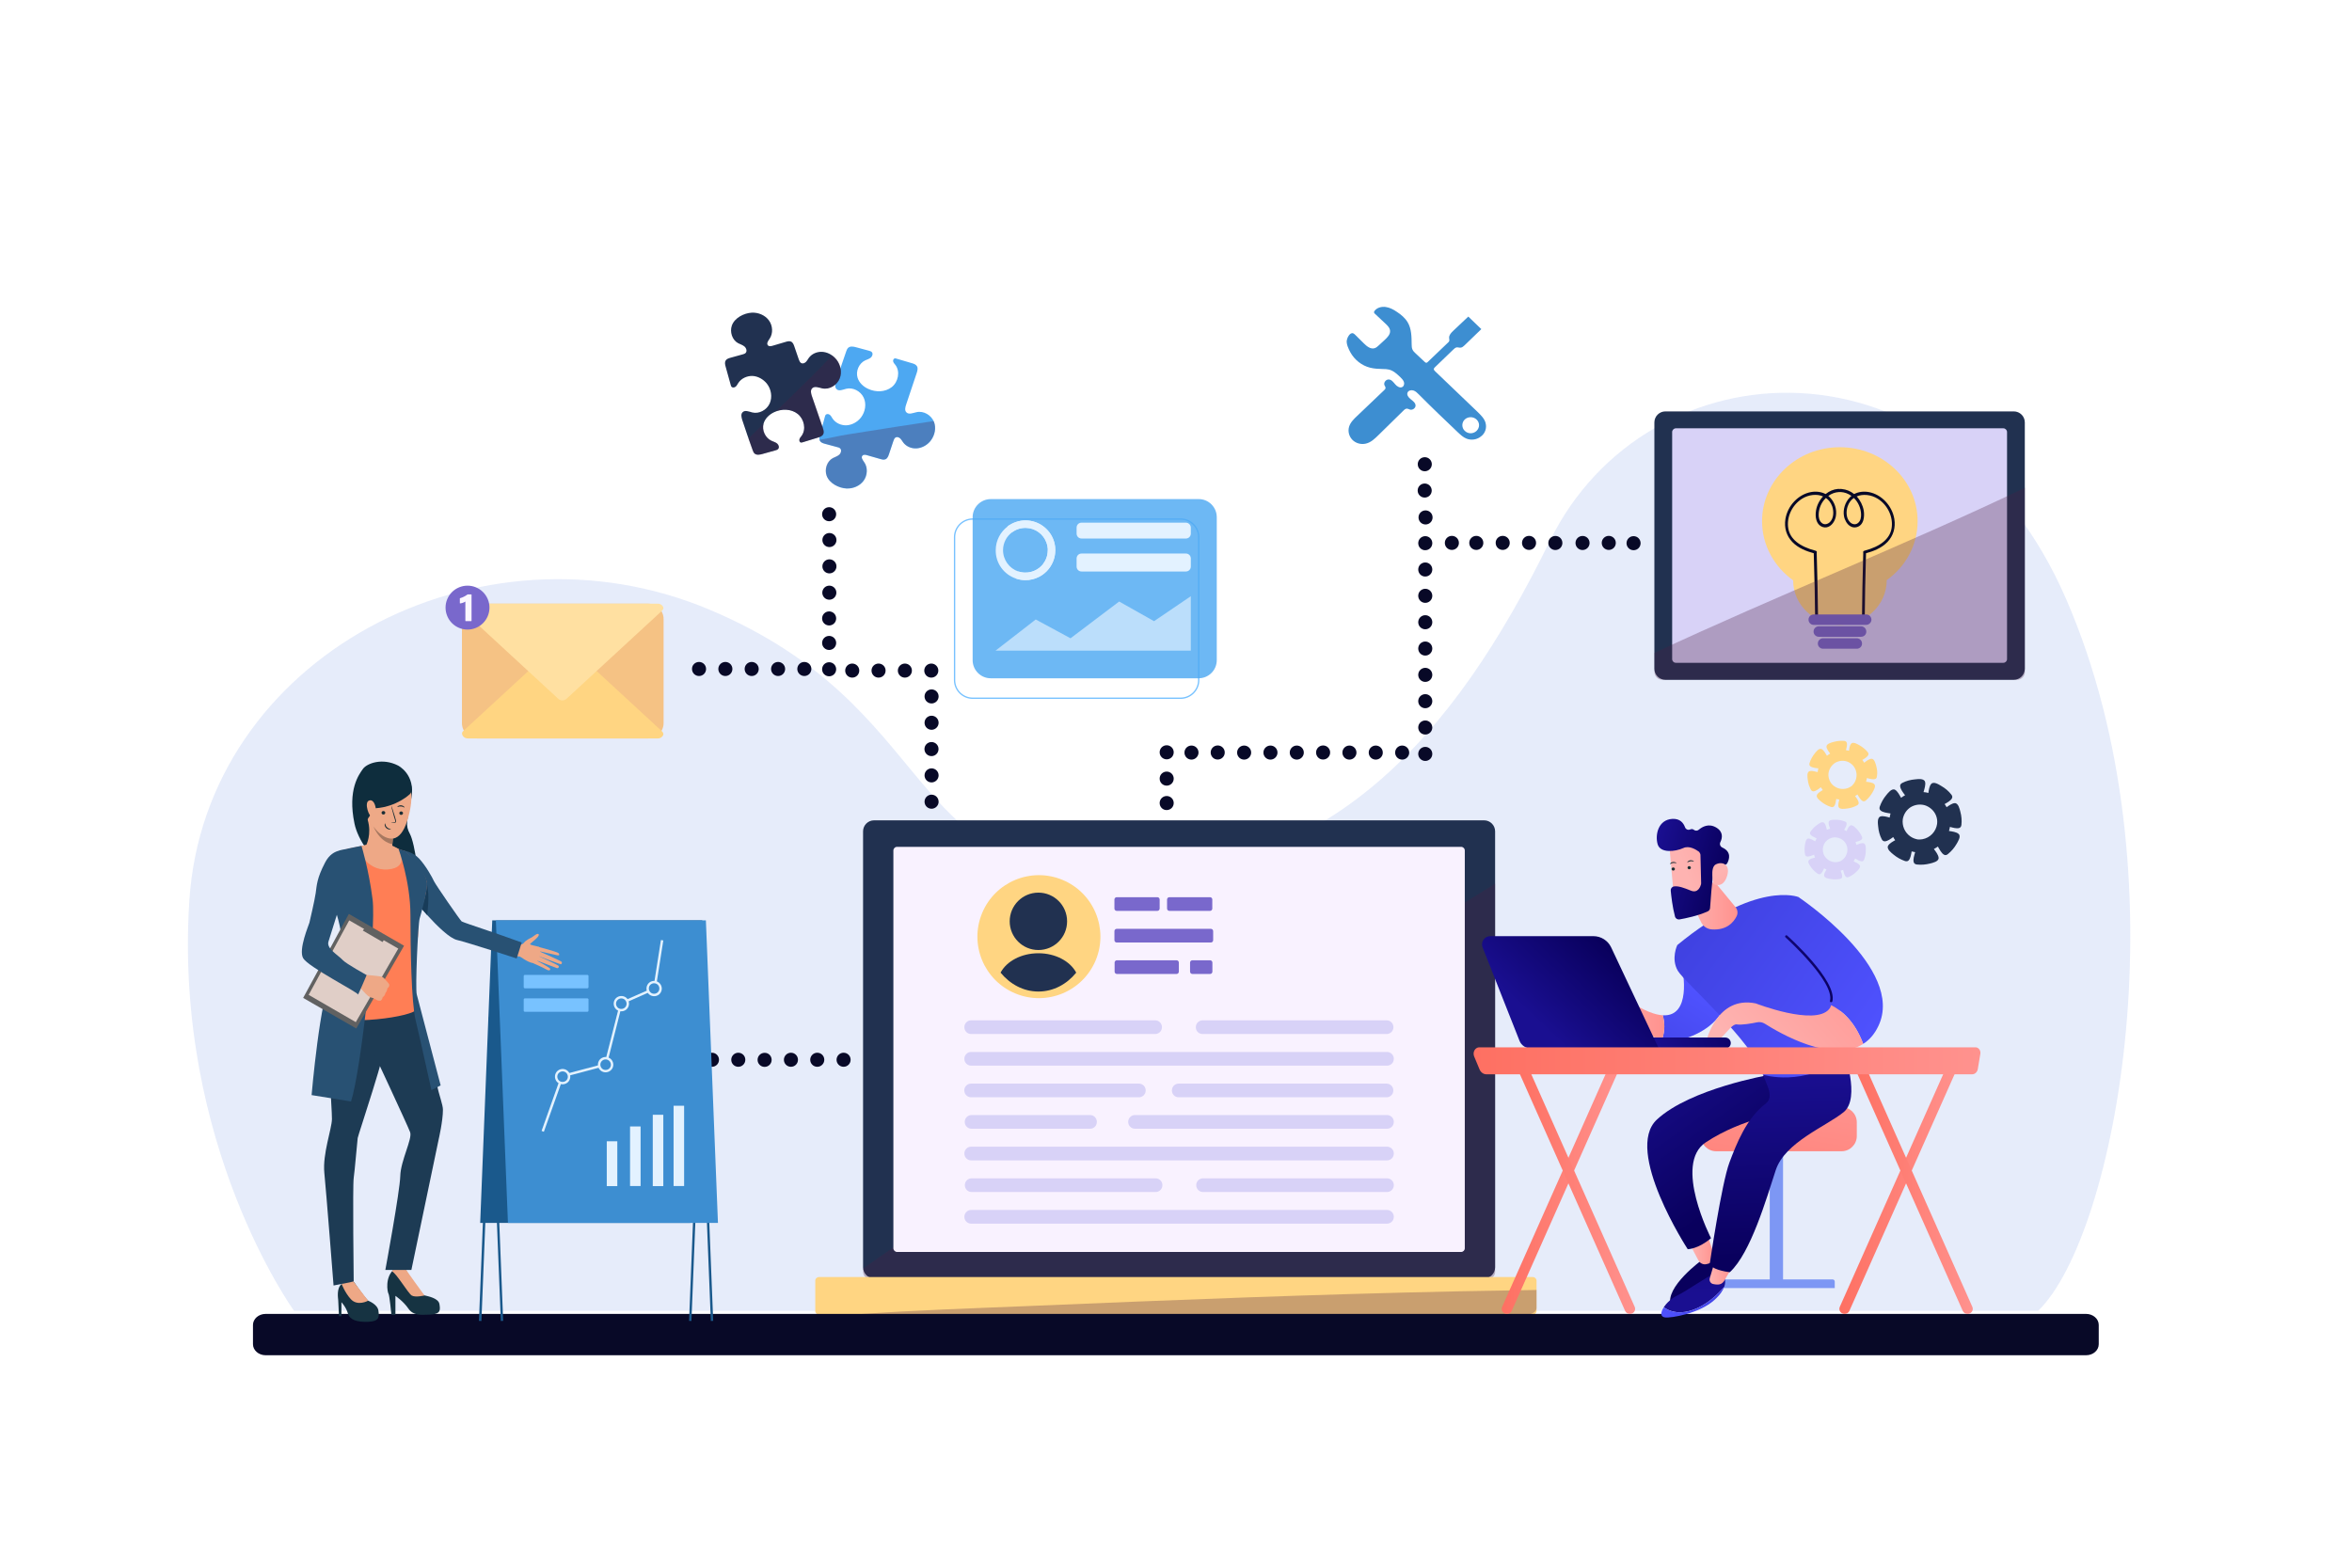 <?xml version="1.0" encoding="utf-8"?>
<!-- Generator: Adobe Illustrator 26.1.0, SVG Export Plug-In . SVG Version: 6.00 Build 0)  -->
<svg version="1.1" id="Layer_1" xmlns="http://www.w3.org/2000/svg" xmlns:xlink="http://www.w3.org/1999/xlink" x="0px" y="0px"
	 viewBox="0 0 2475 1650" style="enable-background:new 0 0 2475 1650;" xml:space="preserve">
<style type="text/css">
	.st0{opacity:0.62;fill:#D7E0F7;enable-background:new    ;}
	.st1{fill:#4DA8F2;}
	.st2{opacity:0.3;}
	.st3{fill:#4A1E43;}
	.st4{fill:#213150;}
	.st5{fill:#D8D2F7;}
	.st6{fill:#FFD582;}
	.st7{fill:#080927;}
	.st8{fill:#7968CC;}
	.st9{fill:#F9F2FF;}
	.st10{fill:#3D8ED1;}
	.st11{fill:#F5C284;}
	.st12{fill:#FFE0A1;}
	.st13{fill:#FBF6FF;}
	.st14{fill:#78C2FF;}
	.st15{opacity:0.82;}
	.st16{fill:#E3F2FF;}
	.st17{opacity:0.66;}
	.st18{fill:#7D97F4;}
	.st19{fill:url(#SVGID_1_);}
	.st20{fill:url(#SVGID_00000010310431877238860240000008100929712993287328_);}
	.st21{fill:url(#SVGID_00000131326837388086990680000004317750147888203693_);}
	.st22{fill:url(#SVGID_00000142176416929951111530000002066057473543468689_);}
	.st23{fill:url(#SVGID_00000172433256035315825530000003422091066576023426_);}
	.st24{fill:url(#SVGID_00000090277619089664609200000011461709328428800918_);}
	.st25{fill:url(#SVGID_00000018199817087351158550000015689258774598247327_);}
	.st26{fill:url(#SVGID_00000072249582932398339080000016869572388508335019_);}
	.st27{fill:url(#SVGID_00000041253593363524406810000002053283326503852986_);}
	.st28{fill:url(#SVGID_00000036961100023940513770000014098708864930322851_);}
	.st29{fill:url(#SVGID_00000106117255523625068570000015407208091275665073_);}
	.st30{fill:url(#SVGID_00000042008293860050363580000000001564044360797069_);}
	.st31{fill:url(#SVGID_00000144305377839691807340000013524872562322580137_);}
	.st32{fill:url(#SVGID_00000072250981058311530480000005056088476735971760_);}
	.st33{fill:url(#SVGID_00000107553000921624346470000010267469812364955829_);}
	.st34{fill:url(#SVGID_00000079484151883419277660000017960373964852157087_);}
	.st35{fill:url(#SVGID_00000132064347361109652600000015690465861680714681_);}
	.st36{fill:url(#SVGID_00000046317980065362281450000004126587956229989823_);}
	.st37{fill:url(#SVGID_00000095320961654094221350000008768747614424326797_);}
	.st38{fill:url(#SVGID_00000018954849988862077370000018082338634673135250_);}
	.st39{fill:url(#SVGID_00000037666077598691647820000003194442208588124291_);}
	.st40{fill:url(#SVGID_00000028287783119048026300000018095484496564856492_);}
	.st41{fill:url(#SVGID_00000065034661257733018850000006980193028373164223_);}
	.st42{fill:url(#SVGID_00000030463864260811820270000014456187844126152614_);}
	.st43{fill:url(#SVGID_00000150803014845473604440000009348072230554216843_);}
	.st44{fill:#0E2D3D;}
	.st45{fill:#1A598C;}
	.st46{fill:#163342;}
	.st47{fill:#EEA886;}
	.st48{fill:#1D3B54;}
	.st49{fill:#285173;}
	.st50{fill:#FF7E55;}
	.st51{fill:#183C59;}
	.st52{fill:#616161;}
	.st53{fill:#E0CEC7;}
	.st54{fill:#EEA987;}
	.st55{fill:#A77860;}
	.st56{fill:#1A2E35;}
</style>
<path class="st0" d="M309.4,1379.6c0,0-126.5-174.6-110.2-431.2S504.4,539.1,747.4,642c243,102.8,199.5,278,425.3,280.1
	c225.5,2.1,356.2-144.6,458.2-352.7s418.2-227.6,543.5,61.6c125.4,289.2,51.9,669.5-29.6,748.6L309.4,1379.6L309.4,1379.6z"/>
<g id="Background">
</g>
<g id="Illustration">
	<g>
		<g>
			<path class="st1" d="M979.6,463.6c-0.4,0.6-0.9,1.1-1.3,1.6c-3.6,3.9-8.6,6.5-13.9,6.8s-10.7-2-13.9-6.2c-1-1.4-1.9-3-3.1-4.2
				c-1.3-1.2-3.2-2-4.8-1.2c-1.4,0.7-2,2.4-2.5,3.9c-1.5,4.6-3,9.2-4.6,13.8c-0.7,2.1-1.6,4.4-3.6,5.3c-1.7,0.8-3.7,0.3-5.4-0.2
				c-4.7-1.3-9.3-2.7-14-4c-1.7-0.5-3.7-0.9-4.9,0.4c-1.8,1.9,0.3,4.8,1.8,6.9c4,5.6,3.5,13.8-0.5,19.4s-11.2,8.6-18.1,8.3
				c-8.1-0.4-18-5.4-20.9-13.4c-2.4-6.6,0.2-15.1,6.4-18.5c2.2-1.2,4.8-1.9,6.8-3.6c1.9-1.7,2.8-5,0.9-6.8c-0.8-0.7-1.8-1-2.8-1.2
				c-4.3-1.2-8.7-2.3-13-3.5c-2-0.5-4.2-1.2-5.3-3c-1.2-1.9-0.6-4.3,0-6.5c1.7-6.4,3.4-12.8,5.1-19.1c0.2-0.8,0.5-1.7,1.1-2.2
				c1.1-1,3-0.7,4.2,0.3s1.9,2.4,2.7,3.7c3.2,4.9,9.3,7.6,15.1,7.2s11.3-3.6,14.9-8.2c4.5-5.9,6-14.3,2.8-21s-11.2-11-18.4-9.2
				c-3.5,0.9-7.7,2.9-10.2,0.3c-2-2-1.3-5.3-0.4-7.9c3.4-10.7,7-21.3,10.7-31.9c0.5-1.3,1-2.7,2-3.6c2.2-2,5.6-1.4,8.4-0.6
				c4.5,1.2,9.1,2.5,13.7,3.7c1,0.3,2.1,0.6,2.8,1.4c1.5,1.6,0.6,4.4-1.1,5.8c-1.7,1.4-3.9,2-5.9,2.9c-6.5,3.1-10.1,11.3-8,18.2
				c1.6,5.3,6.1,9.5,11.2,11.8c7.9,3.7,17.9,3.5,24.8-1.9c6.8-5.4,9.1-16.4,3.8-23.3c-0.9-1.1-1.9-2.2-2.3-3.5
				c-0.4-1.4,0.3-3.2,1.7-3.4c0.5-0.1,1,0.1,1.5,0.2c5.4,1.6,10.9,3.2,16.3,4.8c2.2,0.6,4.5,1.4,5.6,3.4s0.4,4.6-0.3,6.8
				c-3.7,11.1-7.5,22.3-11.2,33.5c-0.9,2.7-1.7,6,0.2,8c2.6,2.8,7.1,0.7,10.8-0.1c7.5-1.7,15.6,3.2,18.4,10.4
				C985.3,450.4,983.8,458.1,979.6,463.6z"/>
			<g class="st2">
				<path class="st3" d="M982.5,443.2c-12.1,1.8-24.2,3.7-36.3,5.5c-18,2.8-35.9,5.7-53.9,8.5c-9.8,1.5-19.8,4.1-29.9,5.7
					c0.1,0.4,0.2,0.7,0.5,1.1c1.1,1.8,3.3,2.4,5.3,3l13,3.5c1,0.3,2,0.5,2.8,1.2c1.9,1.7,1,5.1-1,6.8c-1.9,1.7-4.5,2.4-6.8,3.6
					c-6.3,3.5-8.8,11.9-6.4,18.5c2.9,8,12.8,13,20.9,13.4c6.9,0.3,14-2.6,18.1-8.3c4-5.6,4.5-13.8,0.5-19.4c-1.5-2.1-3.6-5-1.8-6.9
					c1.2-1.3,3.3-0.9,4.9-0.4c4.7,1.3,9.3,2.7,14,4c1.8,0.5,3.8,1,5.4,0.2c2-0.9,2.9-3.2,3.6-5.3c1.5-4.6,3-9.2,4.6-13.8
					c0.5-1.5,1.1-3.1,2.5-3.9c1.6-0.8,3.5,0,4.8,1.2s2.1,2.8,3.1,4.2c3.2,4.2,8.6,6.5,13.9,6.2c5.3-0.3,10.3-2.9,13.9-6.8
					c0.5-0.5,0.9-1,1.3-1.6c4.2-5.6,5.8-13.2,3.2-19.7C982.7,443.7,982.6,443.5,982.5,443.2z"/>
			</g>
		</g>
		<g>
			<path class="st4" d="M880.3,378.6c-0.4-0.6-0.9-1.1-1.4-1.6c-3.6-3.9-8.7-6.5-14-6.7s-10.7,2.1-13.8,6.4c-1,1.4-1.8,3-3.1,4.3
				c-1.3,1.2-3.2,2-4.8,1.2c-1.4-0.7-2-2.3-2.6-3.8c-1.6-4.6-3.1-9.1-4.7-13.7c-0.7-2.1-1.6-4.4-3.6-5.2c-1.7-0.7-3.7-0.2-5.4,0.3
				c-4.7,1.4-9.3,2.8-13.9,4.1c-1.7,0.5-3.7,0.9-4.9-0.4c-1.8-1.9,0.2-4.8,1.7-6.9c3.9-5.7,3.4-13.9-0.7-19.4
				c-4.1-5.6-11.3-8.5-18.2-8.1c-8.1,0.5-18,5.5-20.8,13.6c-2.3,6.6,0.3,15.1,6.6,18.5c2.3,1.2,4.9,1.9,6.8,3.6s2.9,5,1,6.8
				c-0.7,0.7-1.8,1-2.7,1.3c-4.3,1.2-8.7,2.4-13,3.6c-2,0.6-4.2,1.2-5.2,3c-1.2,1.9-0.6,4.4,0,6.5c1.8,6.4,3.5,12.7,5.3,19.1
				c0.2,0.8,0.5,1.7,1.1,2.2c1.1,1,3,0.6,4.2-0.4s1.8-2.5,2.7-3.8c3.2-4.9,9.2-7.6,15-7.4c5.8,0.3,11.3,3.5,15,8
				c4.6,5.8,6.1,14.2,3,21s-11.1,11.2-18.3,9.4c-3.5-0.9-7.7-2.8-10.2-0.2c-2,2-1.2,5.3-0.4,8c3.5,10.7,7.2,21.3,11,31.8
				c0.5,1.3,1,2.7,2,3.6c2.2,2,5.6,1.3,8.4,0.5c4.5-1.3,9.1-2.5,13.6-3.8c1-0.3,2.1-0.6,2.8-1.4c1.5-1.6,0.6-4.4-1.1-5.8
				s-4-1.9-6-2.9c-6.5-3.1-10.2-11.2-8.2-18.1c1.6-5.4,6-9.5,11-11.9c7.8-3.8,17.9-3.7,24.8,1.7s9.3,16.3,4.1,23.3
				c-0.8,1.1-1.9,2.2-2.2,3.6s0.3,3.2,1.7,3.3c0.5,0.1,1-0.1,1.5-0.2c5.4-1.7,10.9-3.3,16.3-5c2.1-0.6,4.5-1.5,5.5-3.5
				c1.1-2.1,0.3-4.6-0.4-6.8c-3.8-11.1-7.7-22.2-11.5-33.4c-0.9-2.7-1.7-6,0.2-8.1c2.6-2.8,7.1-0.8,10.8,0
				c7.5,1.6,15.6-3.4,18.3-10.5C886.2,391.8,884.6,384.1,880.3,378.6z"/>
			<g class="st2">
				<path class="st3" d="M817.8,466.7c-1.7-1.4-4-1.9-6-2.9c-6.5-3.1-10.2-11.2-8.2-18.1l0,0c-1.4,1.4-2.9,2.8-4.3,4.3
					c-3.9,3.9-7.8,7.8-11.7,11.6c1.4,4.1,2.9,8.1,4.3,12.1c0.5,1.3,1,2.7,2,3.6c2.2,2,5.6,1.3,8.4,0.5c4.5-1.3,9.1-2.5,13.6-3.8
					c1-0.3,2.1-0.6,2.8-1.4C820.4,470.9,819.5,468.1,817.8,466.7z"/>
			</g>
			<g class="st2">
				<path class="st3" d="M878.9,377c-1-1.1-2.1-2-3.3-2.9c-14.1,15.2-29,29.6-43.8,44c-5.1,4.9-10.2,9.9-15.3,14.8
					c7.5-3,16.6-2.5,22.9,2.5c6.9,5.4,9.3,16.3,4.1,23.3c-0.8,1.1-1.9,2.2-2.2,3.6s0.3,3.2,1.7,3.3c0.5,0.1,1-0.1,1.5-0.2l16.3-5
					c2.1-0.6,4.5-1.5,5.5-3.5c1.1-2.1,0.3-4.6-0.4-6.8c-3.8-11.1-7.7-22.2-11.5-33.4c-0.9-2.7-1.7-6,0.2-8.1c2.6-2.8,7.1-0.8,10.8,0
					c7.5,1.6,15.6-3.4,18.3-10.5c2.5-6.5,0.8-14.2-3.4-19.7C879.9,378.1,879.4,377.5,878.9,377z"/>
			</g>
		</g>
		<g>
			<path class="st4" d="M2119.1,715.5h-366.6c-6.4,0-11.6-5.2-11.6-11.6V444.6c0-6.4,5.2-11.6,11.6-11.6h366.6
				c6.4,0,11.6,5.2,11.6,11.6V704C2130.6,710.3,2125.5,715.5,2119.1,715.5z"/>
			<path class="st5" d="M2108.1,697.6h-344.6c-2.2,0-3.9-1.8-3.9-3.9v-239c0-2.1,1.8-3.9,3.9-3.9h344.6c2.1,0,3.9,1.8,3.9,3.9v239
				C2112,695.9,2110.2,697.6,2108.1,697.6z"/>
			<g>
				<path class="st6" d="M2017.9,548.5c0-43-36.7-77.8-81.9-77.8c-45.2,0-81.8,34.9-81.8,77.9c0,25.4,12.9,48,32.7,62.2l0,0
					c0,25.9,22.1,46.8,49.3,46.8c27.2,0,49.2-21,49.2-46.9c0,0,0,0,0-0.1C2005.2,596.5,2017.9,573.9,2017.9,548.5z"/>
			</g>
			<path class="st7" d="M1962.2,655.2c0.2-24.2,0.7-48.7,1.4-72.9c7.2-2,16.1-5.1,22.6-11.9c6.1-6.4,8.7-15,7.2-24.2
				c-2.3-14-13.6-25.9-26.9-28.3c-5.6-1-11-0.2-15.4,2.1c-3.8-3.1-8.3-4.9-13-5.3c-0.2,0-0.5,0-0.8-0.1h-1.2v0.8l0,0l-0.2-0.8h-1.2
				c-0.2,0-0.5,0-0.7,0c-4.7,0.4-9.1,2.3-12.9,5.4c-4.4-2.3-9.9-3.1-15.4-2.1c-13.3,2.4-24.6,14.3-26.9,28.3
				c-1.5,9.2,1.1,17.8,7.2,24.2c6.5,6.8,15.4,9.9,22.6,11.9c0.8,24.2,1.3,48.7,1.5,72.9c0,0.7,0.4,1.2,1,1.5
				c0.2,0.1,0.4,0.1,0.6,0.1c0.4,0,0.8-0.2,1.1-0.5c0.3-0.3,0.4-0.7,0.4-1.1c-0.2-24.3-0.8-49-1.5-73.4c0.2-0.3,0.2-0.7,0.1-1
				c-0.1-0.6-0.6-1-1.1-1.1c-17.2-4.5-27-12.4-28.9-23.6c-2-11.7,3.9-24.5,14.5-31.2c6.9-4.3,15.6-5.3,22.1-2.4
				c-3.8,4-6.5,9.2-7.4,14.8c-0.6,3.6-0.5,7.2,0.4,10.1c1.2,3.9,3.6,6.4,7,7.4c2.5,0.7,4.9,0.3,7.2-1.2c3.1-2,5.6-6.1,6.3-10.4
				c1.2-6.9-1.2-14.6-6.2-19.6c-0.6-0.6-1.2-1.1-1.8-1.6c1.7-1.3,3.6-2.3,5.6-3c1.8-0.6,3.6-1,5.5-1.1h0.5h0.1h0.1
				c0.2,0,0.5,0,0.9,0l0,0c0,0,0,0,0.1,0h0.6c1.8,0.1,3.6,0.5,5.4,1.1c2,0.7,3.8,1.7,5.6,3c-0.7,0.5-1.3,1-1.8,1.6
				c-4.9,5-7.3,12.7-6.1,19.6c0.8,4.3,3.2,8.4,6.3,10.4c2.2,1.5,4.7,1.9,7.2,1.2c3.4-0.9,5.8-3.5,6.9-7.4c0.8-2.9,1-6.6,0.4-10.1
				c-1-5.5-3.6-10.7-7.4-14.8c6.5-2.8,15.2-1.9,22.1,2.4c10.6,6.6,16.6,19.5,14.6,31.2c-1.9,11.1-11.6,19.1-28.8,23.6
				c-0.6,0.2-1,0.6-1.1,1.1c-0.1,0.3,0,0.7,0.1,1c-0.7,24.3-1.2,49-1.4,73.4c0,0.9,0.7,1.6,1.6,1.6
				C1961.4,656.8,1962.2,656.2,1962.2,655.2z M1958.4,541.3c0.1,3-0.4,7-3.4,9.3c-2.8,2.2-6.4,1-8.4-1.2c-4.1-4.2-4.1-11.4-2.3-16.5
				c1.3-3.8,3.5-6.8,6.5-8.8C1955.4,528.5,1958.2,534.8,1958.4,541.3z M1913.8,541.3c0.2-6.5,2.9-12.7,7.6-17.2c3,2.1,5.2,5,6.6,8.8
				c1.8,5.2,1.8,12.3-2.3,16.5c-2.1,2.1-5.6,3.4-8.4,1.2C1914.2,548.3,1913.7,544.3,1913.8,541.3z"/>
			<g>
				<path class="st8" d="M1963.8,657.7h-55.2c-3.1,0-5.5-2.5-5.5-5.5l0,0c0-3.1,2.5-5.5,5.5-5.5h55.2c3.1,0,5.5,2.5,5.5,5.5l0,0
					C1969.3,655.2,1966.8,657.6,1963.8,657.7z"/>
			</g>
			<g>
				<path class="st8" d="M1958.4,670.2h-44.5c-3.1,0-5.5-2.5-5.5-5.5l0,0c0-3.1,2.5-5.5,5.5-5.5h44.5c3.1,0,5.5,2.5,5.5,5.5l0,0
					C1964,667.8,1961.5,670.2,1958.4,670.2z"/>
			</g>
			<g>
				<path class="st8" d="M1953.9,682.8h-35.5c-3.1,0-5.5-2.5-5.5-5.5l0,0c0-3.1,2.5-5.5,5.5-5.5h35.5c3.1,0,5.5,2.5,5.5,5.5l0,0
					C1959.5,680.3,1957,682.8,1953.9,682.8z"/>
			</g>
			<g class="st2">
				<path class="st3" d="M1741,687.1v20.2c0,4.5,3.7,8.2,8.2,8.2h373.4c4.5,0,8.2-3.7,8.2-8.2V513.4
					C2002.4,574.8,1869.8,626.8,1741,687.1z"/>
			</g>
		</g>
		<g>
			<g>
				<path class="st4" d="M2058.8,888.4c1.4-2.5,5.2-8.1,2.2-10.7c-2.3-2.1-7-2.6-10-3.1c-0.1,0-0.1,0-0.1,0c0.4-1.4,0.8-2.8,1-4.3
					c2.9,0.8,7,2,9.7,1.2c1.6-0.5,2.2-1.8,2.4-3.4c0.5-4.5,0.1-9.2-1.1-13.6c-0.7-2.8-2.1-9.4-6-9.2c-2.8,0.2-6.1,2.6-8.5,4.3
					c-0.6-1.2-1.3-2.2-2.1-3.3c2.6-1.5,6.4-3.5,7.7-6c0.8-1.5,0.3-2.9-0.7-4.1c-2.8-3.6-6.4-6.6-10.4-8.9c-2.5-1.5-8.1-5.2-10.7-2.2
					c-2,2.2-2.5,6.5-3,9.5c-1.7-0.5-3.3-0.8-5-0.9c0,0,0,0-0.1,0c0.1-0.2,0.2-0.4,0.2-0.6c0.8-2.9,2.3-7.4,1.4-10.3
					c-1.2-3.8-7.8-2.8-10.7-2.5c-4.6,0.4-9.1,1.6-13.2,3.7c-1.4,0.7-2.4,1.8-2.3,3.4c0.2,3.1,3.1,6.8,4.9,9.2
					c0.1,0.2,0.2,0.3,0.3,0.4c-1.5,0.8-2.9,1.7-4.2,2.7c0-0.1-0.1-0.2-0.1-0.2c-1.5-2.6-3.6-6.8-6.3-8.3c-3.5-1.8-7.5,3.6-9.3,5.8
					c-2.9,3.5-5.2,7.6-6.7,11.9c-0.5,1.5-0.5,3,0.8,4.1c2.3,2.1,7,2.6,10,3.1c0.2,0,0.3,0,0.5,0.1c-0.4,1.4-0.7,2.9-0.9,4.3
					c-2.9-0.8-6.9-2-9.6-1.2c-3.8,1.2-2.8,7.8-2.5,10.7c0.4,4.6,1.6,9.1,3.7,13.2c0.7,1.4,1.8,2.4,3.4,2.3c2.9-0.2,6.3-2.7,8.7-4.5
					c0.6,1.2,1.3,2.3,2.1,3.3c-2.6,1.5-6.2,3.4-7.5,5.9c-1.8,3.5,3.6,7.5,5.8,9.3c3.5,2.9,7.6,5.2,11.9,6.7c1.5,0.5,2.9,0.5,4.1-0.8
					c1.9-2.2,2.5-6.3,3-9.3c1.2,0.3,2.5,0.6,3.7,0.8c0,0.1-0.1,0.2-0.1,0.3c-0.8,2.9-2.3,7.4-1.4,10.3c0.5,1.6,1.8,2.2,3.4,2.4
					c4.6,0.5,9.2,0.1,13.6-1c2.8-0.7,9.4-2.1,9.2-6c-0.2-3.1-3.1-6.8-4.9-9.2l-0.1-0.1c0.8-0.4,1.6-0.9,2.4-1.4
					c0.6-0.4,1.2-0.8,1.8-1.2c0.1,0.1,0.1,0.2,0.2,0.3c1.5,2.6,3.6,6.8,6.3,8.3c1.5,0.8,2.9,0.3,4.1-0.7
					C2053.5,895.9,2056.5,892.4,2058.8,888.4z M2010.2,880.3c-6-4.2-8.8-11.3-7.9-18.1c0.9-5.2,3.8-9.7,8.2-12.6
					c4.4-2.7,9.8-3.5,14.9-2.1c5.3,1.7,9.8,5.6,11.9,10.9c1.1,2.8,1.5,5.8,1.1,8.8c-1.1,7.9-7.2,14.6-15.5,16.1
					c-1.7,0.3-3.3,0.3-4.9,0.2C2015.3,883,2012.6,882,2010.2,880.3z"/>
			</g>
			<path class="st6" d="M1974.3,806c-0.6-2.2-1.9-7.6-5.1-7.4c-2.5,0.2-5.5,2.6-7.4,4.1c0,0-0.1,0-0.1,0.1c-0.6-1-1.2-2-2-3
				c2.1-1.2,5.1-2.9,6.2-5c0.6-1.2,0.2-2.3-0.6-3.3c-2.4-2.9-5.3-5.2-8.6-7.1c-2-1.1-6.7-4.1-8.8-1.6c-1.5,1.7-1.9,5-2.2,7.4
				c-1-0.3-2.1-0.5-3.2-0.6c0.6-2.4,1.6-5.7,0.8-7.9c-0.4-1.3-1.5-1.8-2.8-1.9c-3.7-0.3-7.5,0.1-11.1,1.1c-2.2,0.6-7.6,1.9-7.4,5.1
				c0.2,2.4,2.4,5.2,3.9,7.1c-1.2,0.7-2.3,1.5-3.4,2.4l0,0c-0.1-0.2-0.2-0.3-0.3-0.5c-1.2-2.1-3.1-5.5-5.3-6.6
				c-2.8-1.4-6,3.1-7.5,4.9c-2.3,2.9-4.1,6.3-5.2,9.8c-0.4,1.2-0.3,2.4,0.7,3.3c1.9,1.6,5.7,2,8.2,2.3c0.2,0,0.3,0,0.4,0
				c-0.4,1.3-0.6,2.6-0.8,4c-0.1,0-0.2,0-0.2-0.1c-2.4-0.6-6.1-1.7-8.4-0.9c-3,1-2.1,6.4-1.8,8.8c0.4,3.7,1.5,7.3,3.3,10.6
				c0.6,1.1,1.5,1.9,2.8,1.8c2.5-0.2,5.5-2.6,7.4-4.1c0.1-0.1,0.2-0.2,0.3-0.2c0.6,1,1.3,2,2,3c-2.1,1.2-5.1,2.9-6.1,5
				c-1.4,2.8,3.1,6,4.9,7.5c2.9,2.3,6.3,4.1,9.8,5.2c1.2,0.4,2.4,0.3,3.3-0.7c1.5-1.8,1.9-5.2,2.3-7.7c1,0.3,2.1,0.5,3.2,0.6
				c-0.6,2.3-1.5,5.6-0.8,7.7c1,3,6.4,2.1,8.8,1.8c3.7-0.4,7.3-1.5,10.6-3.3c1.1-0.6,1.9-1.5,1.8-2.8c-0.2-2.3-2.3-5.1-3.8-7
				c0.9-0.5,1.8-1.1,2.6-1.7c0.1,0.1,0.1,0.2,0.1,0.3c1.2,2.1,3.1,5.5,5.3,6.6c1.2,0.6,2.3,0.2,3.3-0.6c2.9-2.4,5.2-5.3,7.1-8.6
				c1.1-2,4.1-6.7,1.6-8.8c-1.9-1.6-5.7-2-8.2-2.3c-0.1,0-0.1,0-0.2,0c0.2-0.7,0.4-1.5,0.5-2.2c0.1-0.6,0.2-1.2,0.3-1.7
				c0.1,0,0.2,0.1,0.3,0.1c2.4,0.6,6.1,1.7,8.4,0.9c1.3-0.4,1.8-1.5,1.9-2.8C1975.8,813.4,1975.3,809.6,1974.3,806z M1942.2,830.1
				c-5.9,1.2-11.6-1.2-15.1-5.5c-2.5-3.4-3.6-7.8-2.8-11.9c0.9-4.1,3.5-7.8,7.1-10c4-2.2,8.8-2.6,13.1-0.9c2.2,1,4.2,2.4,5.8,4.3
				c4.1,5.1,4.6,12.5,0.8,18.2c-0.8,1.1-1.6,2.1-2.6,3C1946.7,828.6,1944.6,829.6,1942.2,830.1z"/>
			<path class="st5" d="M1963.4,895c0-2,0.3-6.9-2.5-7.5c-2.2-0.5-5.2,0.9-7.3,1.7h-0.1c-0.2-1-0.6-2-0.9-3c2.1-0.5,5-1.2,6.4-2.7
				c0.8-0.9,0.7-1.9,0.3-2.9c-1.3-3-3.2-5.7-5.5-8.1c-1.4-1.5-4.7-5.1-7-3.5c-1.7,1.1-2.8,3.8-3.7,5.7c-0.8-0.5-1.6-0.9-2.5-1.3
				c1.1-1.8,2.7-4.4,2.6-6.5c0-1.2-0.8-1.9-1.9-2.3c-3.1-1.2-6.3-1.8-9.6-1.8c-2.1,0-6.9-0.3-7.4,2.5c-0.4,2,0.7,4.9,1.5,6.9
				c-1.2,0.3-2.3,0.7-3.4,1.2l0,0c0-0.2-0.1-0.3-0.1-0.5c-0.5-2.1-1.2-5.4-2.8-6.9c-2.1-1.9-5.8,1.1-7.5,2.3c-2.7,1.9-5,4.3-6.8,7
				c-0.6,0.9-0.9,2-0.2,2.9c1.2,1.8,4.3,3.1,6.3,4c0.1,0,0.2,0.1,0.4,0.2c-0.6,1-1.2,2.1-1.6,3.1c-0.1,0-0.1-0.1-0.2-0.1
				c-1.9-1.1-4.7-2.9-6.9-2.9c-2.8,0.1-3.3,4.9-3.7,6.9c-0.5,3.2-0.5,6.6,0.1,9.8c0.2,1.1,0.8,2,1.9,2.2c2.2,0.5,5.2-0.9,7.3-1.7
				c0.1,0,0.2-0.1,0.3-0.1c0.3,1,0.6,2,1,3c-2.1,0.5-5,1.2-6.4,2.7c-1.9,2,1.1,5.8,2.3,7.5c1.9,2.7,4.3,5,7,6.8
				c0.9,0.6,1.9,0.9,2.9,0.2c1.7-1.1,2.9-3.9,3.8-5.9c0.8,0.5,1.7,0.9,2.5,1.3c-1.1,1.8-2.6,4.3-2.5,6.3c0.1,2.8,4.9,3.3,6.9,3.7
				c3.2,0.5,6.6,0.5,9.8-0.1c1.1-0.2,2-0.8,2.2-1.9c0.4-2-0.7-4.8-1.5-6.8c0.9-0.2,1.8-0.5,2.6-0.8c0,0.1,0,0.2,0.1,0.3
				c0.5,2.1,1.2,5.4,2.8,6.9c0.9,0.8,1.9,0.7,2.9,0.3c3-1.3,5.7-3.2,8.1-5.5c1.5-1.4,5.1-4.7,3.5-7c-1.2-1.8-4.3-3.1-6.3-4h-0.1
				c0.3-0.6,0.7-1.1,1-1.7c0.2-0.5,0.5-0.9,0.7-1.4c0.1,0,0.2,0.1,0.2,0.2c1.9,1.1,4.7,2.9,6.9,2.9c1.2,0,1.9-0.8,2.3-1.9
				C1962.8,901.6,1963.4,898.3,1963.4,895z M1930.4,907.4c-5.2-0.5-9.5-3.8-11.4-8.4c-1.3-3.5-1.1-7.4,0.5-10.7
				c1.8-3.3,4.8-5.7,8.4-6.6c3.9-0.9,8,0,11.3,2.5c1.7,1.3,3,3.1,3.8,5c2.2,5.3,0.8,11.6-3.8,15.5c-0.9,0.8-1.9,1.4-2.9,1.9
				C1934.6,907.2,1932.5,907.6,1930.4,907.4z"/>
		</g>
		<g>
			<path class="st4" d="M919.8,1345.5h641.9c6.4,0,11.6-5.2,11.6-11.6V875c0-6.4-5.2-11.6-11.6-11.6H919.8
				c-6.4,0-11.6,5.2-11.6,11.6v458.9C908.3,1340.3,913.4,1345.5,919.8,1345.5z"/>
			<g class="st2">
				<path class="st3" d="M1519.5,963.6c-111.2,69.9-220.7,143.1-335.3,207.5c-93.1,52.3-189.3,101.2-275.9,164.1v3.7
					c0,3.6,2.9,6.6,6.5,6.6h651.9c3.6,0,6.6-2.9,6.6-6.6V930.1C1555.3,941.2,1537.4,952.4,1519.5,963.6z"/>
			</g>
			<path class="st9" d="M944,1317.7h593.5c2.2,0,3.9-1.8,3.9-3.9V895.2c0-2.2-1.8-3.9-3.9-3.9H944c-2.2,0-3.9,1.8-3.9,3.9v418.6
				C940.1,1315.9,941.9,1317.7,944,1317.7z"/>
			<path class="st6" d="M1612.9,1383.7H861.8c-2.2,0-3.9-1.8-3.9-3.9V1348c0-2.2,1.8-3.9,3.9-3.9H1613c2.2,0,3.9,1.8,3.9,3.9v31.8
				C1616.9,1381.9,1615.1,1383.7,1612.9,1383.7z"/>
			<g class="st2">
				<path class="st3" d="M1535.5,1359.1c-151.2,3.1-302.2,9.2-453.2,15.5c-60.5,2.5-120.8,4.4-181,8.8c-1.2,0.1-2.5,0.2-3.7,0.3
					H1606c6,0,10.9-3.1,10.9-7v-19C1589.7,1358.1,1562.6,1358.6,1535.5,1359.1z"/>
			</g>
			<g>
				<path class="st5" d="M1147.1,1188h-124.8c-3.9,0-7.1-3.2-7.1-7.1v-0.2c0-3.9,3.2-7.1,7.1-7.1h124.8c3.9,0,7.1,3.2,7.1,7.1v0.2
					C1154.2,1184.8,1151.1,1188,1147.1,1188z"/>
				<path class="st5" d="M1459.6,1188h-265.3c-3.9,0-7.1-3.2-7.1-7.1v-0.2c0-3.9,3.2-7.1,7.1-7.1h265.3c3.9,0,7.1,3.2,7.1,7.1v0.2
					C1466.7,1184.8,1463.5,1188,1459.6,1188z"/>
				<path class="st5" d="M1459.6,1221.3h-437.7c-3.9,0-7.1-3.2-7.1-7.1v-0.2c0-3.9,3.2-7.1,7.1-7.1h437.7c3.9,0,7.1,3.2,7.1,7.1v0.2
					C1466.7,1218.1,1463.5,1221.3,1459.6,1221.3z"/>
				<path class="st5" d="M1216.1,1254.6h-193.7c-3.9,0-7.1-3.2-7.1-7.1v-0.2c0-3.9,3.2-7.1,7.1-7.1h193.7c3.9,0,7.1,3.2,7.1,7.1v0.2
					C1223.2,1251.4,1220,1254.6,1216.1,1254.6z"/>
				<path class="st5" d="M1459.6,1254.6h-193.7c-3.9,0-7.1-3.2-7.1-7.1v-0.2c0-3.9,3.2-7.1,7.1-7.1h193.7c3.9,0,7.1,3.2,7.1,7.1v0.2
					C1466.7,1251.4,1463.5,1254.6,1459.6,1254.6z"/>
				<path class="st5" d="M1459.6,1287.9h-437.7c-3.9,0-7.1-3.2-7.1-7.1v-0.2c0-3.9,3.2-7.1,7.1-7.1h437.7c3.9,0,7.1,3.2,7.1,7.1v0.2
					C1466.7,1284.7,1463.5,1287.9,1459.6,1287.9z"/>
				<path class="st5" d="M1265.5,1088.3h193.7c3.9,0,7.1-3.2,7.1-7.1v-0.2c0-3.9-3.2-7.1-7.1-7.1h-193.7c-3.9,0-7.1,3.2-7.1,7.1v0.2
					C1258.3,1085.2,1261.5,1088.3,1265.5,1088.3z"/>
				<path class="st5" d="M1021.9,1088.3h193.7c3.9,0,7.1-3.2,7.1-7.1v-0.2c0-3.9-3.2-7.1-7.1-7.1h-193.7c-3.9,0-7.1,3.2-7.1,7.1v0.2
					C1014.8,1085.2,1018,1088.3,1021.9,1088.3z"/>
				<path class="st5" d="M1021.9,1121.6h437.7c3.9,0,7.1-3.2,7.1-7.1v-0.2c0-3.9-3.2-7.1-7.1-7.1h-437.7c-3.9,0-7.1,3.2-7.1,7.1v0.2
					C1014.8,1118.4,1018,1121.6,1021.9,1121.6z"/>
				<path class="st5" d="M1021.9,1154.9h176.6c3.9,0,7.1-3.2,7.1-7.1v-0.2c0-3.9-3.2-7.1-7.1-7.1h-176.7c-3.9,0-7.1,3.2-7.1,7.1v0.2
					C1014.8,1151.8,1018,1154.9,1021.9,1154.9z"/>
				<path class="st5" d="M1240.3,1154.9h218.8c3.9,0,7.1-3.2,7.1-7.1v-0.2c0-3.9-3.2-7.1-7.1-7.1h-218.8c-3.9,0-7.1,3.2-7.1,7.1v0.2
					C1233.2,1151.8,1236.4,1154.9,1240.3,1154.9z"/>
				<path class="st8" d="M1238.1,1025.1h-62.8c-1.3,0-2.4-1.1-2.4-2.4v-9.6c0-1.3,1.1-2.4,2.4-2.4h62.8c1.3,0,2.4,1.1,2.4,2.4v9.6
					C1240.5,1024,1239.4,1025.1,1238.1,1025.1z"/>
				<path class="st8" d="M1273.4,1025.1h-18.7c-1.3,0-2.4-1.1-2.4-2.4v-9.6c0-1.3,1.1-2.4,2.4-2.4h18.7c1.3,0,2.4,1.1,2.4,2.4v9.6
					C1275.8,1024,1274.7,1025.1,1273.4,1025.1z"/>
				<path class="st8" d="M1175.1,958.7h42.8c1.3,0,2.4-1.1,2.4-2.4v-9.6c0-1.3-1.1-2.4-2.4-2.4h-42.8c-1.3,0-2.4,1.1-2.4,2.4v9.6
					C1172.7,957.6,1173.8,958.7,1175.1,958.7z"/>
				<path class="st8" d="M1230.5,958.7h42.8c1.3,0,2.4-1.1,2.4-2.4v-9.6c0-1.3-1.1-2.4-2.4-2.4h-42.8c-1.3,0-2.4,1.1-2.4,2.4v9.6
					C1228.1,957.6,1229.2,958.7,1230.5,958.7z"/>
				<path class="st8" d="M1175.1,992h99.1c1.3,0,2.4-1.1,2.4-2.4V980c0-1.3-1.1-2.4-2.4-2.4h-99.1c-1.3,0-2.4,1.1-2.4,2.4v9.6
					C1172.7,990.9,1173.8,992,1175.1,992z"/>
				
					<ellipse transform="matrix(0.383 -0.924 0.924 0.383 -235.987 1618.1)" class="st6" cx="1092.8" cy="985.6" rx="64.7" ry="64.7"/>
				<circle class="st4" cx="1092.7" cy="969.7" r="30.2"/>
				<path class="st4" d="M1092.7,1043.6c-15.7,0-29.8-7.7-39.8-19.9c6.4-12,21.8-20.4,39.8-20.4s33.4,8.4,39.8,20.4
					C1122.5,1036,1108.4,1043.6,1092.7,1043.6z"/>
			</g>
		</g>
		<g>
			<path class="st7" d="M887.7,1108c4.1,0,7.4,3.3,7.4,7.4s-3.3,7.4-7.4,7.4c-4.1,0-7.4-3.3-7.4-7.4
				C880.3,1111.4,883.6,1108,887.7,1108z"/>
			<path class="st7" d="M860,1108c4.1,0,7.4,3.3,7.4,7.4s-3.3,7.4-7.4,7.4c-4.1,0-7.4-3.3-7.4-7.4C852.6,1111.4,855.9,1108,860,1108
				z"/>
			<path class="st7" d="M832.3,1108c4.1,0,7.4,3.3,7.4,7.4s-3.3,7.4-7.4,7.4c-4.1,0-7.4-3.3-7.4-7.4
				C824.9,1111.4,828.2,1108,832.3,1108z"/>
			<path class="st7" d="M776.9,1108c4.1,0,7.4,3.3,7.4,7.4s-3.3,7.4-7.4,7.4c-4.1,0-7.4-3.3-7.4-7.4
				C769.5,1111.4,772.8,1108,776.9,1108z"/>
			<path class="st7" d="M749.2,1108c4.1,0,7.4,3.3,7.4,7.4s-3.3,7.4-7.4,7.4c-4.1,0-7.4-3.3-7.4-7.4
				C741.7,1111.4,745.1,1108,749.2,1108z"/>
			<path class="st7" d="M812,1115.5c0,4.1-3.3,7.4-7.4,7.4c-4.1,0-7.4-3.3-7.4-7.4s3.3-7.4,7.4-7.4
				C808.7,1108,812,1111.4,812,1115.5z"/>
		</g>
		<path class="st10" d="M1563.3,445.4c0,0,0-0.1,0-0.2c-1.3-4.8-5.2-8.5-8.8-12c-14.8-14.1-29.6-28.2-44.3-42.4
			c-0.7-0.7-1.5-1.5-1.4-2.5c0.1-0.7,0.6-1.2,1.1-1.7c6.4-6.2,12.9-12.4,19.3-18.6c1.1-1.1,2.3-2.2,3.9-2.4c1.3-0.1,2.6,0.5,3.9,0.3
			c1.7-0.1,3-1.4,4.2-2.5c5.9-5.7,11.7-11.3,17.6-17c-4.6-4.4-9.1-8.8-13.7-13.2c-5.3,5-10.6,10-15.9,15c-2.1,2-4.4,4.4-4.3,7.3
			c0,1,0.4,2.1,0.2,3.1c-0.2,1-1,1.7-1.8,2.4c-6.9,6.6-13.8,13.2-20.7,19.8c-0.5,0.5-1,1-1.7,1s-1.2-0.5-1.7-0.9
			c-3.2-3-6.4-6.1-9.7-9.1c-1.2-1.1-2.4-2.3-3.1-3.8c-0.8-1.7-0.9-3.6-0.9-5.5c-0.1-8-0.1-16.4-4.2-23.3c-2.7-4.5-6.9-8.1-11.4-11
			c-3.5-2.4-7.4-4.5-11.7-5.1c-4.3-0.6-9,0.6-11.6,3.9c-0.4,0.5-0.8,1.2-0.7,1.8c0.1,0.7,0.6,1.2,1.1,1.6c3.6,3.4,7.1,6.7,10.7,10
			c2.4,2.2,4.9,4.7,5.1,7.9c0.2,3.7-2.8,6.8-5.6,9.4c-2.1,1.9-4.2,3.9-6.3,5.8c-1.3,1.2-2.7,2.5-4.5,3c-4.1,1.2-8.1-2-11.1-5
			c-3.1-3-6.1-6.1-9.2-9.1c-0.7-0.6-1.3-1.3-2.2-1.6c-3.6-1.1-6.3,4.9-6.7,7.5c-0.5,4,1.9,9,3.8,12.5c4.3,7.8,11.9,14,20.8,16.2
			c4.4,1.1,9,1.3,13.6,1.4c2.1,0,4.3,0.1,6.3,0.6c4.8,1.2,8.4,4.7,11.9,8c1.5,1.5,3,3,3.7,4.9s0.2,4.4-1.6,5.4
			c-2.5,1.4-5.7-0.6-7.5-2.8c-1.9-2.2-3.8-4.9-6.7-5.1c-3.1-0.2-5.8,3.3-4.6,6.1c0.4,0.9,1.1,1.7,1.1,2.7c0,1.1-0.8,2-1.7,2.7
			c-9.4,8.9-18.8,17.9-28.1,26.8c-3.5,3.3-7.1,6.8-8.5,11.3c-1.5,4.8-0.2,10.2,3.4,13.9s9.2,5.2,14.2,4c5.3-1.2,9.3-5.1,13.2-8.9
			c8.8-8.6,17.6-17.2,26.3-25.8c1.1-1.1,2.4-2.3,4-2.1c1,0.1,1.9,0.7,2.9,1c2.7,0.8,5.9-1.5,5.9-4.2c0-2.9-2.8-4.9-5.1-6.7
			s-4.6-4.7-3.2-7.3c1-2,3.9-2.6,6.1-1.9s3.9,2.4,5.5,4c13.5,13.6,27.3,26.8,41.2,40c2.8,2.6,5.6,5.3,9.2,6.7c5.1,2,11.2,1,15.3-2.5
			C1562.8,456.1,1564.7,450.4,1563.3,445.4z M1553.8,453.5c-1.7,1.6-3.9,2.5-6.2,2.5h-0.1c-2.3,0-4.5-0.9-6.2-2.6
			c-1.7-1.6-2.5-3.8-2.5-6c0.1-4.7,3.9-8.3,8.8-8.3l0,0c4.8,0,8.8,3.8,8.8,8.4C1556.4,449.7,1555.5,451.8,1553.8,453.5z"/>
		<path class="st7" d="M2195.2,1426.4H279.5c-7.3,0-13.3-5.2-13.3-11.6v-20.3c0-6.4,6-11.6,13.3-11.6h1915.7
			c7.3,0,13.3,5.2,13.3,11.6v20.3C2208.5,1421.2,2202.6,1426.4,2195.2,1426.4z"/>
		<g>
			<path class="st7" d="M846.4,696.7c4.1,0,7.4,3.3,7.4,7.4c0,4.1-3.3,7.4-7.4,7.4c-4.1,0-7.4-3.3-7.4-7.4S842.3,696.7,846.4,696.7z
				"/>
			<path class="st7" d="M791,696.7c4.1,0,7.4,3.3,7.4,7.4c0,4.1-3.3,7.4-7.4,7.4c-4.1,0-7.4-3.3-7.4-7.4S786.9,696.7,791,696.7z"/>
			<path class="st7" d="M763.3,696.7c4.1,0,7.4,3.3,7.4,7.4c0,4.1-3.3,7.4-7.4,7.4c-4.1,0-7.4-3.3-7.4-7.4
				C755.9,700,759.2,696.7,763.3,696.7z"/>
			<path class="st7" d="M735.6,696.7c4.1,0,7.4,3.3,7.4,7.4c0,4.1-3.3,7.4-7.4,7.4c-4.1,0-7.4-3.3-7.4-7.4
				C728.1,700,731.5,696.7,735.6,696.7z"/>
			<path class="st7" d="M826.2,704.1c0,4.1-3.3,7.4-7.4,7.4c-4.1,0-7.4-3.3-7.4-7.4c0-4.1,3.3-7.4,7.4-7.4
				C822.8,696.7,826.2,700,826.2,704.1z"/>
			<path class="st7" d="M879.9,704.4c0,4.1-3.3,7.4-7.4,7.4c-4.1,0-7.4-3.3-7.4-7.4c0-4.1,3.3-7.4,7.4-7.4
				C876.6,697,879.9,700.3,879.9,704.4z"/>
			<path class="st7" d="M879.9,676.7c0,4.1-3.3,7.4-7.4,7.4c-4.1,0-7.4-3.3-7.4-7.4c0-4.1,3.3-7.4,7.4-7.4S879.9,672.6,879.9,676.7z
				"/>
			<path class="st7" d="M879.9,650.9c0,4.1-3.3,7.4-7.4,7.4c-4.1,0-7.4-3.3-7.4-7.4c0-4.1,3.3-7.4,7.4-7.4S879.9,646.8,879.9,650.9z
				"/>
			<path class="st7" d="M952.2,698.4c4.1,0,7.4,3.3,7.4,7.4c0,4.1-3.3,7.4-7.4,7.4c-4.1,0-7.4-3.3-7.4-7.4S948.2,698.4,952.2,698.4z
				"/>
			<path class="st7" d="M924.5,698.4c4.1,0,7.4,3.3,7.4,7.4c0,4.1-3.3,7.4-7.4,7.4c-4.1,0-7.4-3.3-7.4-7.4S920.4,698.4,924.5,698.4z
				"/>
			<path class="st7" d="M896.8,698.4c4.1,0,7.4,3.3,7.4,7.4c0,4.1-3.3,7.4-7.4,7.4c-4.1,0-7.4-3.3-7.4-7.4
				C889.4,701.7,892.7,698.4,896.8,698.4z"/>
			<path class="st7" d="M987.4,705.8c0,4.1-3.3,7.4-7.4,7.4c-4.1,0-7.4-3.3-7.4-7.4c0-4.1,3.3-7.4,7.4-7.4S987.4,701.7,987.4,705.8z
				"/>
			<path class="st7" d="M987.7,733c0-4.1-3.3-7.4-7.4-7.4c-4.1,0-7.4,3.3-7.4,7.4c0,4.1,3.3,7.4,7.4,7.4
				C984.3,740.4,987.7,737.1,987.7,733z"/>
			<path class="st7" d="M987.7,760.7c0-4.1-3.3-7.4-7.4-7.4c-4.1,0-7.4,3.3-7.4,7.4c0,4.1,3.3,7.4,7.4,7.4
				C984.3,768.1,987.7,764.8,987.7,760.7z"/>
			<path class="st7" d="M987.7,816.1c0-4.1-3.3-7.4-7.4-7.4c-4.1,0-7.4,3.3-7.4,7.4s3.3,7.4,7.4,7.4
				C984.3,823.5,987.7,820.2,987.7,816.1z"/>
			<path class="st7" d="M987.7,843.8c0-4.1-3.3-7.4-7.4-7.4c-4.1,0-7.4,3.3-7.4,7.4s3.3,7.4,7.4,7.4
				C984.3,851.2,987.7,847.9,987.7,843.8z"/>
			<path class="st7" d="M980.2,781c-4.1,0-7.4,3.3-7.4,7.4c0,4.1,3.3,7.4,7.4,7.4c4.1,0,7.4-3.3,7.4-7.4
				C987.7,784.3,984.3,781,980.2,781z"/>
			<path class="st7" d="M879.9,541.2c0,4.1-3.3,7.4-7.4,7.4c-4.1,0-7.4-3.3-7.4-7.4c0-4.1,3.3-7.4,7.4-7.4
				C876.6,533.8,879.9,537.1,879.9,541.2z"/>
			<path class="st7" d="M880.2,568.4c0-4.1-3.3-7.4-7.4-7.4c-4.1,0-7.4,3.3-7.4,7.4c0,4.1,3.3,7.4,7.4,7.4
				C876.8,575.8,880.2,572.5,880.2,568.4z"/>
			<path class="st7" d="M880.2,596.1c0-4.1-3.3-7.4-7.4-7.4c-4.1,0-7.4,3.3-7.4,7.4c0,4.1,3.3,7.4,7.4,7.4
				C876.8,603.5,880.2,600.2,880.2,596.1z"/>
			<path class="st7" d="M872.7,616.4c-4.1,0-7.4,3.3-7.4,7.4s3.3,7.4,7.4,7.4c4.1,0,7.4-3.3,7.4-7.4S876.8,616.4,872.7,616.4z"/>
		</g>
		<g>
			<path class="st7" d="M1253.8,799.5c-4.1,0-7.4-3.3-7.4-7.4c0-4.1,3.3-7.4,7.4-7.4s7.4,3.3,7.4,7.4
				C1261.2,796.1,1257.8,799.5,1253.8,799.5z"/>
			<path class="st7" d="M1309.2,799.5c-4.1,0-7.4-3.3-7.4-7.4c0-4.1,3.3-7.4,7.4-7.4s7.4,3.3,7.4,7.4
				C1316.6,796.1,1313.3,799.5,1309.2,799.5z"/>
			<path class="st7" d="M1274,792c0-4.1,3.3-7.4,7.4-7.4s7.4,3.3,7.4,7.4c0,4.1-3.3,7.4-7.4,7.4C1277.3,799.5,1274,796.1,1274,792z"
				/>
			<path class="st7" d="M1220.3,791.8c0-4.1,3.3-7.4,7.4-7.4s7.4,3.3,7.4,7.4s-3.3,7.4-7.4,7.4
				C1223.6,799.2,1220.3,795.9,1220.3,791.8z"/>
			<path class="st7" d="M1609,564c4.1,0,7.4,3.3,7.4,7.4c0,4.1-3.3,7.4-7.4,7.4s-7.4-3.3-7.4-7.4S1604.9,564,1609,564z"/>
			<path class="st7" d="M1581.3,564c4.1,0,7.4,3.3,7.4,7.4c0,4.1-3.3,7.4-7.4,7.4s-7.4-3.3-7.4-7.4
				C1573.8,567.3,1577.2,564,1581.3,564z"/>
			<path class="st7" d="M1553.5,564c4.1,0,7.4,3.3,7.4,7.4c0,4.1-3.3,7.4-7.4,7.4s-7.4-3.3-7.4-7.4S1549.4,564,1553.5,564z"/>
			<path class="st7" d="M1644.1,571.5c0,4.1-3.3,7.4-7.4,7.4s-7.4-3.3-7.4-7.4c0-4.1,3.3-7.4,7.4-7.4
				C1640.8,564,1644.1,567.3,1644.1,571.5z"/>
			<path class="st7" d="M1692.9,564c4.1,0,7.4,3.3,7.4,7.4c0,4.1-3.3,7.4-7.4,7.4s-7.4-3.3-7.4-7.4S1688.9,564,1692.9,564z"/>
			<path class="st7" d="M1672.7,571.5c0,4.1-3.3,7.4-7.4,7.4s-7.4-3.3-7.4-7.4c0-4.1,3.3-7.4,7.4-7.4
				C1669.3,564,1672.7,567.3,1672.7,571.5z"/>
			<path class="st7" d="M1726.4,571.7c0,4.1-3.3,7.4-7.4,7.4s-7.4-3.3-7.4-7.4s3.3-7.4,7.4-7.4S1726.4,567.6,1726.4,571.7z"/>
			<path class="st7" d="M1506.7,488.6c0-4.1-3.3-7.4-7.4-7.4s-7.4,3.3-7.4,7.4s3.3,7.4,7.4,7.4
				C1503.3,496,1506.7,492.7,1506.7,488.6z"/>
			<path class="st7" d="M1499.2,508.9c-4.1,0-7.4,3.3-7.4,7.4s3.3,7.4,7.4,7.4s7.4-3.3,7.4-7.4S1503.3,508.9,1499.2,508.9z"/>
			<path class="st7" d="M1527.8,564c-4.1,0-7.4,3.3-7.4,7.4c0,4.1,3.3,7.4,7.4,7.4s7.4-3.3,7.4-7.4
				C1535.2,567.3,1531.9,564,1527.8,564z"/>
			<path class="st7" d="M1492.7,544.6c0,4.1,3.3,7.4,7.4,7.4s7.4-3.3,7.4-7.4c0-4.1-3.3-7.4-7.4-7.4
				C1496,537.2,1492.7,540.5,1492.7,544.6z"/>
			<path class="st7" d="M1492.4,571.7c0-4.1,3.3-7.4,7.4-7.4s7.4,3.3,7.4,7.4c0,4.1-3.3,7.4-7.4,7.4
				C1495.7,579.2,1492.4,575.8,1492.4,571.7z"/>
			<path class="st7" d="M1492.4,599.4c0-4.1,3.3-7.4,7.4-7.4s7.4,3.3,7.4,7.4c0,4.1-3.3,7.4-7.4,7.4
				C1495.7,606.9,1492.4,603.5,1492.4,599.4z"/>
			<path class="st7" d="M1492.4,654.9c0-4.1,3.3-7.4,7.4-7.4s7.4,3.3,7.4,7.4c0,4.1-3.3,7.4-7.4,7.4
				C1495.7,662.3,1492.4,659,1492.4,654.9z"/>
			<path class="st7" d="M1492.4,682.6c0-4.1,3.3-7.4,7.4-7.4s7.4,3.3,7.4,7.4c0,4.1-3.3,7.4-7.4,7.4
				C1495.7,690,1492.4,686.7,1492.4,682.6z"/>
			<path class="st7" d="M1492.4,710.3c0-4.1,3.3-7.4,7.4-7.4s7.4,3.3,7.4,7.4c0,4.1-3.3,7.4-7.4,7.4
				C1495.7,717.7,1492.4,714.4,1492.4,710.3z"/>
			<path class="st7" d="M1499.8,619.7c4.1,0,7.4,3.3,7.4,7.4c0,4.1-3.3,7.4-7.4,7.4s-7.4-3.3-7.4-7.4S1495.7,619.7,1499.8,619.7z"/>
			<path class="st7" d="M1492.4,765.7c0-4.1,3.3-7.4,7.4-7.4s7.4,3.3,7.4,7.4c0,4.1-3.3,7.4-7.4,7.4
				C1495.7,773.1,1492.4,769.8,1492.4,765.7z"/>
			<path class="st7" d="M1499.8,730.6c4.1,0,7.4,3.3,7.4,7.4c0,4.1-3.3,7.4-7.4,7.4s-7.4-3.3-7.4-7.4S1495.7,730.6,1499.8,730.6z"/>
			<path class="st7" d="M1492.4,793.5c0-4.1,3.3-7.4,7.4-7.4s7.4,3.3,7.4,7.4c0,4.1-3.3,7.4-7.4,7.4S1492.4,797.5,1492.4,793.5z"/>
			<path class="st7" d="M1336.9,799.5c-4.1,0-7.4-3.3-7.4-7.4c0-4.1,3.3-7.4,7.4-7.4s7.4,3.3,7.4,7.4
				C1344.3,796.1,1341,799.5,1336.9,799.5z"/>
			<path class="st7" d="M1364.6,799.5c-4.1,0-7.4-3.3-7.4-7.4c0-4.1,3.3-7.4,7.4-7.4s7.4,3.3,7.4,7.4
				C1372,796.1,1368.7,799.5,1364.6,799.5z"/>
			<path class="st7" d="M1420,799.5c-4.1,0-7.4-3.3-7.4-7.4c0-4.1,3.3-7.4,7.4-7.4s7.4,3.3,7.4,7.4
				C1427.4,796.1,1424.1,799.5,1420,799.5z"/>
			<path class="st7" d="M1447.7,799.5c-4.1,0-7.4-3.3-7.4-7.4c0-4.1,3.3-7.4,7.4-7.4s7.4,3.3,7.4,7.4
				C1455.2,796.1,1451.8,799.5,1447.7,799.5z"/>
			<path class="st7" d="M1475.5,799.5c-4.1,0-7.4-3.3-7.4-7.4c0-4.1,3.3-7.4,7.4-7.4s7.4,3.3,7.4,7.4
				C1482.9,796.1,1479.6,799.5,1475.5,799.5z"/>
			<path class="st7" d="M1384.9,792c0-4.1,3.3-7.4,7.4-7.4s7.4,3.3,7.4,7.4c0,4.1-3.3,7.4-7.4,7.4
				C1388.2,799.5,1384.9,796.1,1384.9,792z"/>
			<path class="st7" d="M1220.3,819.5c0-4.1,3.3-7.4,7.4-7.4s7.4,3.3,7.4,7.4c0,4.1-3.3,7.4-7.4,7.4
				C1223.6,826.9,1220.3,823.6,1220.3,819.5z"/>
			<path class="st7" d="M1220.3,845.2c0-4.1,3.3-7.4,7.4-7.4s7.4,3.3,7.4,7.4c0,4.1-3.3,7.4-7.4,7.4
				C1223.6,852.7,1220.3,849.3,1220.3,845.2z"/>
		</g>
		<g>
			<g>
				<path class="st11" d="M682.2,777.2h-180c-8.9,0-16.1-7.2-16.1-16.1V651.5c0-8.9,7.2-16.1,16.1-16.1h180
					c8.9,0,16.1,7.2,16.1,16.1V761C698.3,769.9,691.1,777.2,682.2,777.2z"/>
				<path class="st6" d="M698.1,772.9c-0.1-1.2-0.7-2.5-1.7-3.4L596.1,677c-2.3-2.1-6.1-2.1-8.4,0l-100.2,92.4
					c-0.6,0.5-1,1.2-1.3,1.9v0.4c0,3,2.7,5.5,6,5.5h200.3C695.2,777.2,697.5,775.3,698.1,772.9z"/>
				<path class="st12" d="M698.1,639.7c-0.6-2.5-3-4.3-5.8-4.3H492c-3.3,0-6,2.5-6,5.5v0.3c0.3,0.7,0.7,1.3,1.3,1.9l100.3,92.5
					c2.3,2.1,6.1,2.1,8.4,0l100.2-92.4C697.5,642.2,698,641,698.1,639.7z"/>
			</g>
			<g>
				
					<ellipse transform="matrix(0.924 -0.383 0.383 0.924 -207.336 236.852)" class="st8" cx="491.7" cy="639.6" rx="23.1" ry="23.1"/>
				<path class="st13" d="M495.9,625.6h-3.6c-0.1,0-0.1,0-0.2,0c-1.1,0.8-2.3,1.6-3.7,2.3c-1.3,0.7-2.8,1.3-4.3,1.7
					c-0.1,0-0.2,0.1-0.2,0.2v5c0,0.1,0,0.2,0.1,0.2s0.1,0.1,0.2,0.1c0.5-0.1,1.1-0.2,1.6-0.3c0.5-0.2,1.1-0.3,1.6-0.5s1-0.5,1.5-0.7
					c0.3-0.2,0.5-0.3,0.8-0.5v20.3c0,0.2,0.1,0.3,0.3,0.3h5.9c0.1,0,0.3-0.1,0.3-0.3v-27.5C496.2,625.7,496,625.6,495.9,625.6z"/>
			</g>
		</g>
		<g>
			<g>
				<g>
					<path class="st14" d="M1242.3,735.6h-218.7c-10.9,0-19.8-8.9-19.8-19.8V565.4c0-10.9,8.9-19.8,19.8-19.8h218.7
						c10.9,0,19.8,8.9,19.8,19.8v150.4C1262.1,726.7,1253.2,735.6,1242.3,735.6z M1023.6,547c-10.2,0-18.4,8.3-18.4,18.4v150.4
						c0,10.2,8.3,18.4,18.4,18.4h218.7c10.2,0,18.4-8.3,18.4-18.4V565.4c0-10.2-8.3-18.4-18.4-18.4H1023.6L1023.6,547z"/>
				</g>
			</g>
		</g>
		<g class="st15">
			<g>
				<g>
					<path class="st1" d="M1280.4,544.4v150.4c0,10.6-8.6,19.1-19.1,19.1h-218.7c-10.6,0-19.1-8.6-19.1-19.1V544.4
						c0-10.6,8.6-19.1,19.1-19.1h218.7C1271.8,525.2,1280.4,533.8,1280.4,544.4z"/>
				</g>
			</g>
		</g>
		<g>
			<g>
				<g>
					<path class="st16" d="M1253.1,555.3v6.3c0,2.9-2.3,5.2-5.2,5.2h-109.8c-2.9,0-5.2-2.3-5.2-5.2v-6.3c0-2.9,2.3-5.2,5.2-5.2
						h109.8C1250.8,550.2,1253.1,552.5,1253.1,555.3z"/>
				</g>
			</g>
		</g>
		<g>
			<g>
				<g>
					<path class="st16" d="M1253.1,587.8v8.5c0,2.9-2.3,5.2-5.2,5.2h-109.8c-2.9,0-5.2-2.3-5.2-5.2v-8.5c0-2.9,2.3-5.2,5.2-5.2
						h109.8C1250.8,582.6,1253.1,584.9,1253.1,587.8z"/>
				</g>
			</g>
		</g>
		<g>
			<g>
				<g>
					<g>
						<path class="st16" d="M1069,608.9c3,1,6.3,1.6,9.7,1.7c10.2,0.1,19.4-4.7,25.2-12.2c4-5.2,6.5-11.7,6.6-18.8
							c0-0.7,0-1.4,0-2.1c-0.2-3.2-0.8-6.2-1.8-9c-4.3-11.9-15.7-20.5-29.1-20.7c-7.2-0.1-13.9,2.3-19.3,6.3
							c-7.5,5.7-12.4,14.6-12.5,24.7C1047.5,592.7,1056.4,604.7,1069,608.9z M1055.5,578.8c0.1-7.5,3.7-14.2,9.3-18.4
							c4-3.1,9.1-4.9,14.6-4.8c10.1,0.1,18.6,6.6,21.8,15.5l0,0c0.8,2.1,1.2,4.4,1.4,6.8c0,0.5,0,1,0,1.6
							c-0.1,5.3-1.9,10.2-4.9,14.1c-4.4,5.6-11.2,9.2-18.9,9.1c-2.5,0-5-0.5-7.2-1.2C1062.1,598.3,1055.4,589.3,1055.5,578.8z"/>
					</g>
				</g>
			</g>
			<g>
				<g>
					<g>
						<path class="st16" d="M1097.7,593.6l6.2,4.8c-5.8,7.5-15,12.3-25.2,12.2c-3.4,0-6.6-0.6-9.7-1.7l2.5-7.5
							c2.3,0.8,4.7,1.2,7.2,1.2C1086.4,602.8,1093.3,599.2,1097.7,593.6z"/>
					</g>
				</g>
			</g>
			<g>
				<g>
					<g>
						<path class="st16" d="M1102.6,577.9l7.8-0.4c0,0.7,0.1,1.4,0,2.1c-0.1,7.1-2.5,13.6-6.6,18.8l-6.2-4.8c3-3.9,4.9-8.8,4.9-14.1
							C1102.6,578.9,1102.6,578.4,1102.6,577.9z"/>
					</g>
				</g>
			</g>
			<g>
				<g>
					<g>
						<path class="st16" d="M1102.6,577.9c-0.1-2.4-0.6-4.6-1.4-6.8l0,0l7.4-2.7c1,2.8,1.7,5.9,1.8,9L1102.6,577.9z"/>
					</g>
				</g>
			</g>
			<g>
				<g>
					<g>
						<path class="st16" d="M1060.2,554c5.4-4,12.1-6.4,19.3-6.3c13.4,0.2,24.8,8.8,29.1,20.7l-7.4,2.7l0,0
							c-3.2-8.9-11.8-15.4-21.8-15.5c-5.5-0.1-10.6,1.7-14.6,4.8L1060.2,554z"/>
					</g>
				</g>
			</g>
		</g>
		<g class="st17">
			<polygon class="st16" points="1047.6,684.8 1089.9,652 1126.5,671.8 1177.7,633.1 1214.4,653.8 1253.1,627.5 1253.1,684.8 			"/>
		</g>
	</g>
	<g>
		<g>
			<rect x="1862.3" y="1201.2" class="st18" width="14" height="151.6"/>
			<path class="st18" d="M1930.7,1355.7H1808v-7c0-1.2,1-2.1,2.1-2.1h118.3c1.3,0,2.3,1,2.3,2.3L1930.7,1355.7L1930.7,1355.7z"/>
			
				<linearGradient id="SVGID_1_" gradientUnits="userSpaceOnUse" x1="12952.852" y1="783.003" x2="12985.041" y2="580.524" gradientTransform="matrix(1 0 0 1 -11107.111 570)">
				<stop  offset="0" style="stop-color:#FE7062"/>
				<stop  offset="1" style="stop-color:#FF928E"/>
			</linearGradient>
			<path class="st19" d="M1953.9,1195.7c0,8.8-7.2,16-16,16h-132c-8.8,0-16-7.2-16-16v-14.5c0-8.8,7.2-16,16-16h132
				c8.8,0,16,7.2,16,16V1195.7z"/>
		</g>
		<g>
			
				<linearGradient id="SVGID_00000013154631900398947140000005178027610906024120_" gradientUnits="userSpaceOnUse" x1="1801.272" y1="857.88" x2="1851.232" y2="1079.132" gradientTransform="matrix(1 0 0 1 0 570)">
				<stop  offset="0" style="stop-color:#09005D"/>
				<stop  offset="1" style="stop-color:#1A0F91"/>
			</linearGradient>
			<path style="fill:url(#SVGID_00000013154631900398947140000005178027610906024120_);" d="M1791.3,1325.9c0,0-40,28.8-33.1,48.2
				c0,0,43.8-18.9,49.1-33.8c5.3-14.9-0.9-21.4-0.9-21.4L1791.3,1325.9z"/>
			
				<linearGradient id="SVGID_00000127746043202572307180000010841027425036117920_" gradientUnits="userSpaceOnUse" x1="640.277" y1="746.253" x2="664.915" y2="746.253" gradientTransform="matrix(-1 0 0 1 2444.515 570)">
				<stop  offset="0" style="stop-color:#FF928E"/>
				<stop  offset="1" style="stop-color:#FEB3B1"/>
			</linearGradient>
			<path style="fill:url(#SVGID_00000127746043202572307180000010841027425036117920_);" d="M1797.3,1301.8l6.5,18.9
				c1,2.8,0,6.1-2.6,7.7c-1.3,0.8-3,1.6-5.4,2.1c-3.4,0.8-6.8-0.8-8.5-3.8l-7.8-14.7L1797.3,1301.8z"/>
			
				<linearGradient id="SVGID_00000114064294018122425200000003790113338705087129_" gradientUnits="userSpaceOnUse" x1="606.139" y1="681.008" x2="710.862" y2="534.231" gradientTransform="matrix(-1 0 0 1 2444.515 570)">
				<stop  offset="0" style="stop-color:#09005D"/>
				<stop  offset="1" style="stop-color:#1A0F91"/>
			</linearGradient>
			<path style="fill:url(#SVGID_00000114064294018122425200000003790113338705087129_);" d="M1861,1131.5c0,0-82.2,14.2-117.4,46.8
				c-35.3,32.6,32.4,136.5,32.4,136.5s11.1-0.1,24.5-11.6c0,0-40.1-78.1-5.5-100.9c38.8-25.6,83.6-31.4,83.6-31.4l-16.7-36.9
				L1861,1131.5z"/>
			
				<linearGradient id="SVGID_00000130612289086823063090000001015603429842425754_" gradientUnits="userSpaceOnUse" x1="1781.888" y1="632.091" x2="1783.078" y2="791.488" gradientTransform="matrix(1 0 0 1 0 570)">
				<stop  offset="0" style="stop-color:#09005D"/>
				<stop  offset="1" style="stop-color:#1A0F91"/>
			</linearGradient>
			<path style="fill:url(#SVGID_00000130612289086823063090000001015603429842425754_);" d="M1765.2,1363.4
				c8.8-4.1,33.7-21.5,37.9-22.3c4.2-0.8,11.5,4.2,11.5,4.2s1.8,3.2-0.1,8.8c-5.8,7.1-18.8,20.6-36.3,25.6
				c-12.8,3.7-21.8,0.2-27.4-3.8C1753.8,1371.2,1759.3,1366.2,1765.2,1363.4z"/>
			
				<linearGradient id="SVGID_00000080919470385330649450000005339879386213852573_" gradientUnits="userSpaceOnUse" x1="630.015" y1="800.401" x2="696.308" y2="800.401" gradientTransform="matrix(-1 0 0 1 2444.515 570)">
				<stop  offset="0" style="stop-color:#4042E2"/>
				<stop  offset="1" style="stop-color:#4F52FF"/>
			</linearGradient>
			<path style="fill:url(#SVGID_00000080919470385330649450000005339879386213852573_);" d="M1778.2,1379.7
				c17.5-5,30.4-18.5,36.3-25.6c-1.3,3.8-4.2,8.6-10.6,14.3c-15.7,14.1-45.6,19.1-51.9,18.2c-5.1-0.8-4.6-5.5-1.2-10.6
				C1756.4,1379.9,1765.3,1383.4,1778.2,1379.7z"/>
			
				<linearGradient id="SVGID_00000002368636723637274080000011877705083437932719_" gradientUnits="userSpaceOnUse" x1="622.455" y1="769" x2="645.571" y2="769" gradientTransform="matrix(-1 0 0 1 2444.515 570)">
				<stop  offset="0" style="stop-color:#FF928E"/>
				<stop  offset="1" style="stop-color:#FEB3B1"/>
			</linearGradient>
			<path style="fill:url(#SVGID_00000002368636723637274080000011877705083437932719_);" d="M1822.1,1333
				c-0.1,2.4-5.1,10.7-7.9,15.4c-1.4,2.2-3.8,3.6-6.4,3.6c-1.7,0-3.6-0.1-5.3-0.6c-2.6-0.7-4.1-3.5-3.3-6.1l5.7-19.3L1822.1,1333z"
				/>
			
				<linearGradient id="SVGID_00000039107473560583241140000006405175989822385841_" gradientUnits="userSpaceOnUse" x1="568.411" y1="754.173" x2="574.183" y2="557.92" gradientTransform="matrix(-1 0 0 1 2444.515 570)">
				<stop  offset="0" style="stop-color:#09005D"/>
				<stop  offset="1" style="stop-color:#1A0F91"/>
			</linearGradient>
			<path style="fill:url(#SVGID_00000039107473560583241140000006405175989822385841_);" d="M1940.1,1106.8c0,0,18.2,48.8,0,63.7
				s-61.8,31.6-71.5,61.1c-9.7,29.6-26.2,87-48.3,107.4c0,0-15.5-1.5-21.3-7.7c0,0,12.6-85.8,20.9-107.8
				c7.2-19.1,17.8-46.6,38.1-61.9c5.8-4.4,4.8-11.4,2.1-18.2l-4.9-12.3L1940.1,1106.8z"/>
			
				<linearGradient id="SVGID_00000119798614518143856250000013267110978004933530_" gradientUnits="userSpaceOnUse" x1="711.564" y1="563.272" x2="654.667" y2="474.216" gradientTransform="matrix(-1 0 0 1 2444.515 570)">
				<stop  offset="0" style="stop-color:#4042E2"/>
				<stop  offset="1" style="stop-color:#4F52FF"/>
			</linearGradient>
			<path style="fill:url(#SVGID_00000119798614518143856250000013267110978004933530_);" d="M1749.7,1068.6
				c30.6,1.8,21.1-47,20.5-49l46.4,32.8c0,0-2.5,26.2-41.1,39.9c-9.8,3.5-18.7,3.6-26.6,1.9
				C1752.4,1084.4,1751.7,1075.6,1749.7,1068.6z"/>
			
				<linearGradient id="SVGID_00000078766202515330502090000012397870186445103547_" gradientUnits="userSpaceOnUse" x1="693.14" y1="502.294" x2="773.815" y2="502.294" gradientTransform="matrix(-1 0 0 1 2444.515 570)">
				<stop  offset="0" style="stop-color:#FF928E"/>
				<stop  offset="1" style="stop-color:#FEB3B1"/>
			</linearGradient>
			<path style="fill:url(#SVGID_00000078766202515330502090000012397870186445103547_);" d="M1690.6,1053.9c11.4-7.9,24.3,0,24.3,0
				c15.2,10,26.5,14.2,34.8,14.7c2,7,2.7,15.8-0.7,25.6c-17.1-3.7-29.3-16-34.6-22.4c-1.9-2.3-5.3-2.7-7.6-0.8
				c-2.4,1.9-4.7,4.4-4.3,7.2c0.8,5.3-5.4,7-5.8,5.1s2.1-13.4,2.1-13.4s-12.4,12.4-17.2,17.2s-10.9,0-10.9,0
				S1679.2,1061.8,1690.6,1053.9z"/>
			
				<linearGradient id="SVGID_00000083773269847787174140000010914693055298166409_" gradientUnits="userSpaceOnUse" x1="655.943" y1="405.689" x2="474.533" y2="537.624" gradientTransform="matrix(-1 0 0 1 2444.515 570)">
				<stop  offset="0" style="stop-color:#4042E2"/>
				<stop  offset="1" style="stop-color:#4F52FF"/>
			</linearGradient>
			<path style="fill:url(#SVGID_00000083773269847787174140000010914693055298166409_);" d="M1892.4,944.1c0,0-44.5-17.8-127.4,50.6
				c0,0-6.9,14.3,0.6,27.1c7.6,12.7,79.5,74.9,89.4,109.3c0,0,42.9,13.9,87.2-19.1C1942.3,1112,1938.3,1016.1,1892.4,944.1z"/>
			
				<linearGradient id="SVGID_00000004531592312833719490000003026032440881303229_" gradientUnits="userSpaceOnUse" x1="616.155" y1="383.254" x2="669.715" y2="383.254" gradientTransform="matrix(-1 0 0 1 2444.515 570)">
				<stop  offset="0" style="stop-color:#FF928E"/>
				<stop  offset="1" style="stop-color:#FEB3B1"/>
			</linearGradient>
			<path style="fill:url(#SVGID_00000004531592312833719490000003026032440881303229_);" d="M1804.4,928.2l21.9,26.6
				c2.2,2.6,2.7,6.3,1.2,9.4c-3,6.2-10.3,15.2-26.3,14c-4.8-0.4-9-3.2-11.1-7.5l-15.3-31.7L1804.4,928.2z"/>
			
				<linearGradient id="SVGID_00000036943256465059773400000006066851201134422965_" gradientUnits="userSpaceOnUse" x1="629.936" y1="369.929" x2="448.525" y2="501.864" gradientTransform="matrix(-1 0 0 1 2444.515 570)">
				<stop  offset="0" style="stop-color:#4042E2"/>
				<stop  offset="1" style="stop-color:#4F52FF"/>
			</linearGradient>
			<path style="fill:url(#SVGID_00000036943256465059773400000006066851201134422965_);" d="M1926.9,1057.9
				c5.2-21.1-47.2-68-47.2-68l12.7-45.8c0,0,113.1,75.3,84.2,135.8c-4.1,8.7-9.6,14.8-16,18.8
				C1951.6,1074.2,1937.1,1062.9,1926.9,1057.9z"/>
			
				<linearGradient id="SVGID_00000167365917539818131430000006330974590676003518_" gradientUnits="userSpaceOnUse" x1="499.791" y1="452.014" x2="658.112" y2="442.943" gradientTransform="matrix(-1 0 0 1 2444.515 570)">
				<stop  offset="0" style="stop-color:#09005D"/>
				<stop  offset="1" style="stop-color:#1A0F91"/>
			</linearGradient>
			<path style="fill:url(#SVGID_00000167365917539818131430000006330974590676003518_);" d="M1927,1054.8c0.6,0,1.1-0.4,1.2-0.9
				c5.3-21.5-45.4-67.3-47.6-69.2c-0.5-0.5-1.3-0.4-1.8,0.1s-0.4,1.3,0.1,1.8s51.8,46.7,46.8,66.8c-0.2,0.7,0.2,1.3,0.9,1.5
				C1926.8,1054.8,1926.9,1054.8,1927,1054.8z"/>
			
				<linearGradient id="SVGID_00000177482143015755610010000002804796773231046571_" gradientUnits="userSpaceOnUse" x1="1980.935" y1="431.451" x2="1841.76" y2="550.403" gradientTransform="matrix(1 0 0 1 0 570)">
				<stop  offset="0" style="stop-color:#FF928E"/>
				<stop  offset="1" style="stop-color:#FEB3B1"/>
			</linearGradient>
			<path style="fill:url(#SVGID_00000177482143015755610010000002804796773231046571_);" d="M1847.6,1056.1c0,0,62.1,24.1,77.2,6
				c1-1.2,1.7-2.6,2.1-4.2c10.2,5.1,24.7,16.3,33.8,40.8c-32.7,20.9-88.4-11.6-103.5-21.2c-2.5-1.6-5.5-2.1-8.3-1.5
				c-5.8,1.2-15.9,3-21.3,2.2c-7.9-1.2-19.3,26.8-32.2,18.1C1795.4,1096.3,1806.4,1047.6,1847.6,1056.1z"/>
			<g>
				
					<linearGradient id="SVGID_00000043425528995625802770000001086102420357238677_" gradientUnits="userSpaceOnUse" x1="1876.58" y1="306.725" x2="1773.091" y2="345.979" gradientTransform="matrix(1 0 0 1 0 570)">
					<stop  offset="0" style="stop-color:#FF928E"/>
					<stop  offset="1" style="stop-color:#FEB3B1"/>
				</linearGradient>
				<path style="fill:url(#SVGID_00000043425528995625802770000001086102420357238677_);" d="M1756.7,889.1
					c-0.2,0.8,5.1,58.9,5.1,58.9l33.1-3.8l3.1-55.8C1798.1,888.5,1760.4,874.8,1756.7,889.1z"/>
				
					<linearGradient id="SVGID_00000142178373627984225400000012311869616556750239_" gradientUnits="userSpaceOnUse" x1="1076.864" y1="-1184.36" x2="1156.731" y2="-1184.36" gradientTransform="matrix(-0.968 -0.25 -0.25 0.968 2560.336 2342.053)">
					<stop  offset="0" style="stop-color:#09005D"/>
					<stop  offset="1" style="stop-color:#1A0F91"/>
				</linearGradient>
				<path style="fill:url(#SVGID_00000142178373627984225400000012311869616556750239_);" d="M1789.4,900.1l0.7,29.5
					c0,0.4,0,0.8-0.1,1.1c-0.6,2.2-3.1,9.8-10.7,6.7c-6.9-2.8-13.2-5.2-17.9-4.4c-2.1,0.4-3.5,2.3-3.3,4.4
					c0.5,5.3,1.8,17.2,4.5,27.3c0.6,2.1,2.6,3.3,4.7,3c6.3-1.1,19.6-3.8,29.8-8.5c1.4-0.6,2.3-2,2.4-3.5c0.5-7.4,2.1-29.8,3.5-36
					c1.3-5.8,8.9-8.5,12.2-9.4c1.1-0.3,2-1,2.5-2c1.8-3.5,4.8-11.7-5.4-16.3c-2.1-1-3-3.5-2-5.6c2.1-4.2,3.4-10.8-4.3-15.4
					c-7.9-4.7-14.6-0.9-18.4,2.3c-1.5,1.3-3.7,1.3-5.3,0c-0.9-0.7-2.1-1-3.7-0.3c-2.2,1-4.7-0.1-5.5-2.4c-1.6-4.3-5.1-9.2-13.4-8.7
					c-14.8,0.9-18.2,16.8-15.4,26.6s18.7,7.9,27,4.1c6.3-3,13.6,1.7,16.7,4C1788.8,897.7,1789.4,898.8,1789.4,900.1z"/>
				
					<linearGradient id="SVGID_00000096746000455590761250000015635960497429739150_" gradientUnits="userSpaceOnUse" x1="1029.988" y1="-1135.489" x2="1083.662" y2="-1190.557" gradientTransform="matrix(-0.968 -0.25 -0.25 0.968 2560.336 2342.053)">
					<stop  offset="0" style="stop-color:#FF928E"/>
					<stop  offset="1" style="stop-color:#FEB3B1"/>
				</linearGradient>
				<path style="fill:url(#SVGID_00000096746000455590761250000015635960497429739150_);" d="M1803.1,930.5c0,0-4.1-17.3,2.4-20.7
					c6.6-3.4,15.4-0.3,12.1,11.5C1813.5,936.1,1803.1,930.5,1803.1,930.5z"/>
			</g>
		</g>
		<g>
			
				<linearGradient id="SVGID_00000074435925184791085610000015918282042413900213_" gradientUnits="userSpaceOnUse" x1="12892.053" y1="1196.658" x2="12787.115" y2="1225.418" gradientTransform="matrix(0.999 -4.940000e-02 4.940000e-02 0.999 -11097.772 510.668)">
				<stop  offset="0" style="stop-color:#09005D"/>
				<stop  offset="1" style="stop-color:#1A0F91"/>
			</linearGradient>
			<path style="fill:url(#SVGID_00000074435925184791085610000015918282042413900213_);" d="M1815.8,1103.6c-0.1,0-0.2,0-0.3,0
				l-130.2-0.1c-3.2,0-5.8-2.6-5.8-5.8c0-3.2,2.6-5.9,5.8-5.8l130.2,0.1c3.2,0,5.8,2.6,5.8,5.8
				C1821.3,1100.9,1818.9,1103.4,1815.8,1103.6z"/>
			
				<linearGradient id="SVGID_00000110471515622901588000000010798504862170834836_" gradientUnits="userSpaceOnUse" x1="12802.958" y1="431.167" x2="12728.5" y2="509.864" gradientTransform="matrix(1 0 0 1 -11107.111 570)">
				<stop  offset="0" style="stop-color:#09005D"/>
				<stop  offset="1" style="stop-color:#1A0F91"/>
			</linearGradient>
			<path style="fill:url(#SVGID_00000110471515622901588000000010798504862170834836_);" d="M1568.2,985.3h108.5
				c8,0,15.3,4.6,18.7,11.8l50.1,106.3h-134.8c-5.2,0-9.8-3.2-11.7-7.9l-38.9-98.4C1557.9,991.5,1562.1,985.3,1568.2,985.3z"/>
		</g>
		<g>
			<g>
				
					<linearGradient id="SVGID_00000152227153015578656920000006861684536291018153_" gradientUnits="userSpaceOnUse" x1="1580.253" y1="678.447" x2="1706.047" y2="678.447" gradientTransform="matrix(1 0 0 1 0 570)">
					<stop  offset="0" style="stop-color:#FE7062"/>
					<stop  offset="1" style="stop-color:#FF928E"/>
				</linearGradient>
				<path style="fill:url(#SVGID_00000152227153015578656920000006861684536291018153_);" d="M1585.8,1382.9c-0.7,0-1.4-0.1-2.2-0.4
					c-2.8-1.2-4.1-4.3-2.9-7l114.8-258.3c1.2-2.7,4.4-3.9,7.2-2.8c2.8,1.2,4.1,4.3,2.9,7l-114.8,258.3
					C1589.9,1381.8,1587.9,1382.9,1585.8,1382.9z"/>
				
					<linearGradient id="SVGID_00000106841913458644518740000013653195117448604852_" gradientUnits="userSpaceOnUse" x1="1594.853" y1="678.426" x2="1720.647" y2="678.426" gradientTransform="matrix(1 0 0 1 0 570)">
					<stop  offset="0" style="stop-color:#FE7062"/>
					<stop  offset="1" style="stop-color:#FF928E"/>
				</linearGradient>
				<path style="fill:url(#SVGID_00000106841913458644518740000013653195117448604852_);" d="M1715.1,1382.9c-2.1,0-4.1-1.2-5-3.2
					l-114.8-258.3c-1.2-2.7,0.1-5.8,2.9-7s6,0.1,7.2,2.8l114.8,258.3c1.2,2.7-0.1,5.8-2.9,7
					C1716.6,1382.8,1715.8,1382.9,1715.1,1382.9z"/>
				
					<linearGradient id="SVGID_00000098205277528342052600000001705462173268100507_" gradientUnits="userSpaceOnUse" x1="1935.553" y1="678.447" x2="2061.347" y2="678.447" gradientTransform="matrix(1 0 0 1 0 570)">
					<stop  offset="0" style="stop-color:#FE7062"/>
					<stop  offset="1" style="stop-color:#FF928E"/>
				</linearGradient>
				<path style="fill:url(#SVGID_00000098205277528342052600000001705462173268100507_);" d="M1941.1,1382.9c-0.7,0-1.4-0.1-2.2-0.4
					c-2.8-1.2-4.1-4.3-2.9-7l114.8-258.3c1.2-2.7,4.4-3.9,7.2-2.8s4.1,4.3,2.9,7l-114.8,258.3
					C1945.2,1381.8,1943.2,1382.9,1941.1,1382.9z"/>
				
					<linearGradient id="SVGID_00000130636961037380778060000015954460792934662801_" gradientUnits="userSpaceOnUse" x1="1950.153" y1="678.426" x2="2075.947" y2="678.426" gradientTransform="matrix(1 0 0 1 0 570)">
					<stop  offset="0" style="stop-color:#FE7062"/>
					<stop  offset="1" style="stop-color:#FF928E"/>
				</linearGradient>
				<path style="fill:url(#SVGID_00000130636961037380778060000015954460792934662801_);" d="M2070.4,1382.9c-2.1,0-4.1-1.2-5-3.2
					l-114.8-258.3c-1.2-2.7,0.1-5.8,2.9-7s6,0.1,7.2,2.8l114.8,258.3c1.2,2.7-0.1,5.8-2.9,7
					C2071.9,1382.8,2071.1,1382.9,2070.4,1382.9z"/>
			</g>
			
				<linearGradient id="SVGID_00000131364816279487019260000015675321861243018394_" gradientUnits="userSpaceOnUse" x1="1550.675" y1="546.5" x2="2083.997" y2="546.5" gradientTransform="matrix(1 0 0 1 0 570)">
				<stop  offset="0" style="stop-color:#FE7062"/>
				<stop  offset="1" style="stop-color:#FF928E"/>
			</linearGradient>
			<path style="fill:url(#SVGID_00000131364816279487019260000015675321861243018394_);" d="M2083.9,1109.2c0.3-1.7-0.1-3.4-1.1-4.8
				c-1-1.3-2.4-2.1-4-2.1h-522.2c-2,0-3.9,1.2-5,3.1s-1.2,4.3-0.4,6.4l5.7,13.7c1.3,3.1,4.1,5.2,7.2,5.2h511.2
				c2.9,0,5.3-2.3,5.9-5.4L2083.9,1109.2z"/>
		</g>
	</g>
	<g>
		<g>
			<g>
				<g>
					<g>
						<g>
							<path class="st44" d="M418.8,805.7c0,0,18.7,9.2,14.1,34.1c-4.6,24.9-6.7,28.3-1.5,38s11.3,51.3,6.6,59.1s-57.7-34.6-65-70.2
								c-7.4-35.6,4.7-51.5,8.9-57.4C386.1,803.4,402.3,797.3,418.8,805.7z"/>
						</g>
					</g>
				</g>
			</g>
		</g>
		<g>
			<g>
				<g>
					<polygon class="st45" points="527,1390.3 529.5,1390.2 516.9,1073 735.4,1073 748,1390.3 750.5,1390.2 737.8,1070.5 
						514.3,1070.5 					"/>
				</g>
			</g>
		</g>
		<g>
			<g>
				<g>
					<polygon class="st45" points="506.6,1390.3 519.2,1073 737.7,1073 725.1,1390.2 727.6,1390.3 740.3,1070.5 516.8,1070.5 
						504,1390.2 					"/>
				</g>
			</g>
		</g>
		<g>
			<g>
				<polygon class="st45" points="726.3,1287.1 505.3,1287.1 518,968.7 739,968.7 				"/>
			</g>
		</g>
		<g>
			<g>
				<polygon class="st10" points="534.5,1287.1 755.5,1287.1 742.8,968.7 521.8,968.7 				"/>
			</g>
		</g>
		<g>
			<g>
				<g>
					<rect x="708.8" y="1163.8" class="st16" width="11.1" height="84.5"/>
				</g>
			</g>
		</g>
		<g>
			<g>
				<g>
					<rect x="686.9" y="1173.3" class="st16" width="11.1" height="75.1"/>
				</g>
			</g>
		</g>
		<g>
			<g>
				<g>
					<rect x="663" y="1185.6" class="st16" width="11.1" height="62.7"/>
				</g>
			</g>
		</g>
		<g>
			<g>
				<g>
					<rect x="638.5" y="1201.2" class="st16" width="11.1" height="47.2"/>
				</g>
			</g>
		</g>
		<g>
			<g>
				<polygon class="st16" points="572.3,1191.2 569.9,1190.3 590.8,1131.5 636.2,1119.5 652.6,1055 687.6,1039.6 695.5,989.4 
					698,989.8 689.9,1041.3 654.7,1056.9 638.3,1121.6 592.8,1133.7 				"/>
			</g>
		</g>
		<g>
			<path class="st10" d="M642.6,1116.3c2.4,2.9,2,7.2-1,9.6c-2.9,2.4-7.2,1.9-9.6-1c-2.4-2.9-2-7.2,1-9.6
				C635.9,1112.9,640.2,1113.3,642.6,1116.3z"/>
		</g>
		<g>
			<path class="st16" d="M642.4,1126.8c-3.5,2.8-8.6,2.3-11.4-1.1s-2.3-8.6,1.1-11.4c3.5-2.8,8.6-2.3,11.4,1.1
				C646.4,1118.9,645.9,1124,642.4,1126.8z M633.8,1116.3c-2.4,1.9-2.7,5.4-0.8,7.8s5.4,2.7,7.8,0.8c2.4-1.9,2.7-5.4,0.8-7.8
				C639.6,1114.7,636.2,1114.3,633.8,1116.3z"/>
		</g>
		<g>
			<path class="st10" d="M659.1,1052c2.4,2.9,2,7.2-1,9.6c-2.9,2.4-7.2,1.9-9.6-1c-2.4-2.9-2-7.2,1-9.6S656.7,1049.1,659.1,1052z"/>
		</g>
		<g>
			<path class="st16" d="M659,1062.6c-3.5,2.8-8.6,2.3-11.4-1.1c-2.8-3.5-2.3-8.6,1.1-11.4c3.5-2.8,8.6-2.3,11.4,1.1
				C662.9,1054.7,662.4,1059.8,659,1062.6z M650.3,1052.1c-2.4,1.9-2.7,5.4-0.8,7.8s5.4,2.7,7.8,0.8c2.4-1.9,2.7-5.4,0.8-7.8
				C656.2,1050.5,652.7,1050.1,650.3,1052.1z"/>
		</g>
		<g>
			<path class="st10" d="M693.6,1036.1c2.4,2.9,2,7.2-1,9.6c-2.9,2.4-7.2,1.9-9.6-1c-2.4-2.9-2-7.2,1-9.6
				C686.9,1032.8,691.2,1033.2,693.6,1036.1z"/>
		</g>
		<g>
			<path class="st16" d="M693.5,1046.7c-3.5,2.8-8.6,2.3-11.4-1.1c-2.8-3.4-2.3-8.6,1.1-11.4c3.5-2.8,8.6-2.3,11.4,1.2
				C697.4,1038.8,696.9,1043.9,693.5,1046.7z M684.8,1036.1c-2.4,1.9-2.7,5.4-0.8,7.8s5.4,2.7,7.8,0.8c2.4-1.9,2.7-5.4,0.8-7.8
				C690.7,1034.6,687.2,1034.2,684.8,1036.1z"/>
		</g>
		<g>
			<path class="st10" d="M597.3,1128.9c2.4,2.9,2,7.2-1,9.6c-2.9,2.4-7.2,1.9-9.6-1c-2.4-2.9-2-7.2,1-9.6
				C590.6,1125.5,594.9,1126,597.3,1128.9z"/>
		</g>
		<g>
			<path class="st16" d="M597.2,1139.4c-3.5,2.8-8.6,2.3-11.4-1.1c-2.8-3.5-2.3-8.6,1.1-11.4c3.5-2.8,8.6-2.3,11.4,1.2
				C601.1,1131.5,600.6,1136.6,597.2,1139.4z M588.5,1128.9c-2.4,1.9-2.7,5.4-0.8,7.8s5.4,2.7,7.8,0.8c2.4-1.9,2.7-5.4,0.8-7.8
				C594.4,1127.3,590.9,1127,588.5,1128.9z"/>
		</g>
		<g>
			<g>
				<g>
					<path class="st14" d="M618.1,1064.9h-65.8c-0.7,0-1.2-0.6-1.2-1.2V1052c0-0.7,0.6-1.2,1.2-1.2h65.8c0.7,0,1.2,0.6,1.2,1.2v11.7
						C619.3,1064.3,618.8,1064.9,618.1,1064.9z"/>
				</g>
			</g>
		</g>
		<g>
			<g>
				<g>
					<path class="st14" d="M618.1,1040.2h-65.8c-0.7,0-1.2-0.6-1.2-1.2v-11.7c0-0.7,0.6-1.2,1.2-1.2h65.8c0.7,0,1.2,0.6,1.2,1.2
						v11.7C619.3,1039.6,618.8,1040.2,618.1,1040.2z"/>
				</g>
			</g>
		</g>
		<g>
			<path class="st46" d="M426.8,1335.9c0,0,1.9,4.5,5.5,9.1c2.6,3.4,10.8,17.5,14.4,18.4s14.7,2.9,15.7,9.1s1.5,10.6-9.5,11.1
				s-18.1,1.1-23.3-6.5s-13.5-13.2-13.5-13.2v20h-4.2c0,0-2-20.8-3.1-22.3s-4.1-17.5,6-25.8C424.8,1327.6,426.8,1335.9,426.8,1335.9
				z"/>
		</g>
		<g>
			<path class="st47" d="M446.7,1363.5c0,0-9.8,2.4-13.5,0c-3.8-2.4-16.5-24-20.7-25.3c0,0,4.1-8.3,14.5-2.3
				C426.8,1335.9,443.9,1359.9,446.7,1363.5z"/>
		</g>
		<g>
			<g>
				<g>
					<g>
						<path class="st47" d="M542.2,994.2c0,0,6.8,1.3,9.1-1.9c2-2.7,6.5-4.8,7.9-5.5c1.9-0.9,6.6-5.6,7.7-3.3s-7.4,8.2-8.9,9.8
							s8.3,2.3,10,3.8s-0.4,17.8-7.1,16.6s-13.1-7.1-14.3-7c-1.2,0-4.9-0.7-4.9-0.7L542.2,994.2z"/>
					</g>
				</g>
			</g>
		</g>
		<g>
			<g>
				<g>
					<g>
						<path class="st47" d="M566.5,996.6c0,0,20.3,5.2,21.4,6.7s0.7,2.6-1.2,2.2c-1.9-0.4-19.8-4.5-19.8-4.5s23,10.2,24.1,11.3
							c0.7,0.6,0.1,2.7-0.9,2.6c-1-0.1-24.4-9-24.4-9s21.5,9.6,22.2,10.8c0.6,1-0.4,2.8-2,2.2s-22.1-8.4-22.1-8.4s15.2,8,15.2,9.3
							c0,0.8-0.4,2.7-4.2,0.5s-13.5-6.4-13.5-6.4L566.5,996.6z"/>
					</g>
				</g>
			</g>
		</g>
		<g>
			<path class="st46" d="M372.1,1348.8c0,0,10.9,16.2,15.3,20.2c0,0,9.8,3.6,10.8,10.4c1,6.9,0.8,11.4-10.8,11.8s-19.2-1.8-21.3-8.8
				c-2.1-7-6.8-11.8-6.8-11.8v14.7h-2.6c0,0-0.6-14.2-0.8-16.8c-0.2-2.6-1.9-12.7,3.6-17.1C365.1,1347,372.1,1348.8,372.1,1348.8z"
				/>
		</g>
		<g>
			<path class="st48" d="M364.8,1035.4c0,0-13.8,17.9-17.5,39.2c-3.8,21.3,2.2,92.8,2,103.3s-10,36.7-8,56.6
				c2,19.8,9.7,118.5,9.7,118.5l21.2-4.2c0,0-1.2-100.6,0-108.9s3.7-38.7,4.2-42.1s31.1-93.4,31.1-108.8
				C407.4,1073.7,398,1010.3,364.8,1035.4z"/>
		</g>
		<g>
			<path class="st48" d="M434.1,1042.4c0,0,22.7,86.6,25.4,98.6s6.6,21.9,6.6,27c0,11.8-4.4,30.8-4.4,30.8l-28.8,137.8h-27.4
				c0,0,15.3-82.7,15.7-98.8c0.4-16.2,12.9-39.2,10.4-46.1s-39.4-85.9-39.4-85.9S364.2,1017.3,434.1,1042.4z"/>
		</g>
		<g>
			<path class="st47" d="M387.4,1369c0,0-11.2,6.3-18.4-1.8c-6.1-6.8-9.5-15.8-9.5-15.8l12.5-2.6L387.4,1369z"/>
		</g>
		<g>
			<g>
				<path class="st49" d="M424.8,895.3c0,0,9.4,0.9,16.4,8.5s13.7,19.7,15.5,23.7c1.9,4,27.8,41.5,29.1,42.3
					c1.3,0.8,14.4,5.2,23,8.1C522.2,982.3,549,992,549,992l-5.3,16.8c0,0-50.3-16.5-62.9-19.5C465.4,985.5,430,940,430,940
					S403.5,909.1,424.8,895.3z"/>
			</g>
		</g>
		<g>
			<g>
				<path class="st50" d="M408.4,888.7c0,0,12.1,5.7,16.3,6.6c4.2,0.8,20.5,22,23.4,29.8c2.9,7.7,0,19.3-5.9,33s-0.3,18.2-3,31.8
					s-1.8,64.6-1.3,72.2s-78.8,19.1-94.4,5.2c0,0,10.6-46,23.1-59.1c2.7-2.8,2.4-21.7,0.6-26.5s-22.7-39.9-22.7-39.9
					s-1.5-35.7,7.6-42.7c7.9-6.1,29.5-8.3,33.3-9.7C389.3,888.1,400.5,887.5,408.4,888.7z"/>
			</g>
		</g>
		<g>
			<g>
				<path class="st47" d="M414.2,874.7c0,0-0.4,3.3-0.8,7.8c-0.2,1.8-0.3,3.8-0.5,5.8c-0.5,6-0.9,12.5-0.6,15.8
					c0,0-12.6,12.6-26.9-14.7c0,0,6-11.3,1.5-26.6C382.3,847.5,414.2,874.7,414.2,874.7z"/>
			</g>
		</g>
		<g>
			<path class="st51" d="M449.5,963.1c0,0,3-20.2-0.2-32.4c0,0,0,10.5-5.8,25.5L449.5,963.1z"/>
		</g>
		<g>
			<path class="st47" d="M375.7,891.4c0,0,8.7,25.6,32.4,23.7s11.3-21.6,11.3-21.6s-5.9-3.4-7.6-3.7s-26.3-0.6-26.3-0.6L375.7,891.4
				z"/>
		</g>
		<g>
			<path class="st49" d="M419.4,893.5c0,0,12.5,34.5,12.5,69.6s1,92.3,5.4,110.4s16.7,73.9,16.7,73.9l9.7-5c0,0-23.3-89.1-25.1-95.6
				s1.3-74.3,3-80s8.8-31,7.7-38c-1.4-8.8-9.7-22-23-33.2L419.4,893.5z"/>
		</g>
		<g>
			<path class="st49" d="M380.4,890.3c0,0,7.7,24.8,11.7,56.5c3.9,31.8-12,179.1-22.7,212.5l-41.5-6.7c0,0,8.9-104.2,21-123.1
				c12.1-19,16-35.7,2.9-75.3s5.7-59.2,5.7-59.2S376.8,890.8,380.4,890.3z"/>
		</g>
		<g>
			<polygon class="st52" points="425.2,995.4 374.9,1082.5 319,1050.3 367.1,961.9 			"/>
		</g>
		<g>
			<polygon class="st53" points="419.1,998.4 374.4,1075.8 324.8,1047.1 367.5,968.7 			"/>
		</g>
		<g>
			<polygon class="st52" points="402.6,991.5 405.8,986.1 385.7,974.5 381.8,979.4 			"/>
		</g>
		<g>
			<g>
				<g>
					<g>
						<g>
							<g>
								<path class="st47" d="M400.2,1053.3c0,0-2.3,0-3.3-0.5c0,0-1.8-1-3-1.7c-0.4-0.2-0.8-0.4-1-0.5c-1-0.3-3.4-0.8-5.6-2.4
									c-2.2-1.5-10.1-10.7-10.1-10.7l3.7-5.7l2.7-5.8c0,0,16.5,1.1,18.8,2.3c0.2,0.1,0.4,0.2,0.6,0.4c1.8,1.2,2.6,2.8,3.5,3.6
									c0.3,0.3,3.3,3.2,3.2,4.4c-0.1,1.7-0.9,2.9-2,3.4c0,0-0.4,3.4-2.1,4.9c0,0-0.3,3.1-2.9,4.5
									C402.7,1049.7,402.1,1052.8,400.2,1053.3z"/>
							</g>
						</g>
					</g>
				</g>
			</g>
		</g>
		<g>
			<g>
				<path class="st49" d="M366.1,895.3c0,0-15.3-4.4-24,12.5c-8.8,16.8-8.7,24-9.9,32.2c-1.1,7.8-6.1,28.9-6.6,31.1
					c-0.5,2.2-11.8,28.3-6.6,37.4c5.2,9.2,58.1,36.1,57.7,38.2s9.1-20.4,9.1-20.4s-21.4-11.9-24.9-15.6c-5.7-6-17.7-12.4-15.2-19.8
					c2.9-8.7,11.6-38,13.6-42.3C361.4,944.3,379,900.8,366.1,895.3z"/>
			</g>
		</g>
		<g>
			<g>
				<g>
					<g>
						<g>
							<path class="st54" d="M416.1,808.5c0,0,27.2,8.5,12.4,55.5c-14.8,46.9-51.9-5.4-48-34C384.4,801.3,416.1,808.5,416.1,808.5z"
								/>
						</g>
					</g>
				</g>
			</g>
		</g>
		<g>
			<g>
				<g>
					<g>
						<g>
							<path class="st44" d="M431.3,835.8c0,0-13.5,13.3-36.1,14.9c0,0-8.7,10.2-9.4,14.2c0,0-20.2-34.4,4.6-55
								C415.2,789.3,440.4,827.4,431.3,835.8z"/>
						</g>
					</g>
				</g>
			</g>
		</g>
		<g>
			<g>
				<g>
					<g>
						<g>
							<path class="st54" d="M395.5,851.7c-0.2-3.4-2.3-11.2-7.4-9s0.3,18,3.7,17C391.8,859.7,395.9,859.8,395.5,851.7z"/>
						</g>
					</g>
				</g>
			</g>
		</g>
		<g>
			<path class="st55" d="M413.4,882.6c-0.2,1.8-0.3,3.8-0.5,5.8c0,0-12-0.7-20-18.6C393.4,870.6,402.2,883.5,413.4,882.6z"/>
		</g>
	</g>
</g>
<g>
	<g>
		<g>
			<g>
				<g>
					<g>
						<g>
							<g>
								<g>
									<g>
										<g>
											<g>
												<g>
													<path class="st56" d="M1759,914.8c0.1,0.9,1,1.6,1.9,1.5c1-0.1,1.7-0.9,1.6-1.8c-0.1-0.9-1-1.6-1.9-1.5
														C1759.6,913.1,1758.9,913.9,1759,914.8z"/>
												</g>
											</g>
										</g>
									</g>
								</g>
							</g>
						</g>
					</g>
				</g>
			</g>
		</g>
	</g>
</g>
<g>
	<g>
		<g>
			<g>
				<g>
					<g>
						<g>
							<g>
								<g>
									<g>
										<g>
											<g>
												<g>
													<g>
														<path class="st56" d="M1757.3,909.5c0.2,0.2,1.4-1,3.3-1.2c1.9-0.3,3.4,0.5,3.5,0.2c0.1-0.1-0.2-0.5-0.8-0.8
															c-0.6-0.3-1.7-0.6-2.9-0.5c-1.2,0.2-2.1,0.7-2.6,1.3C1757.3,909,1757.2,909.4,1757.3,909.5z"/>
													</g>
												</g>
											</g>
										</g>
									</g>
								</g>
							</g>
						</g>
					</g>
				</g>
			</g>
		</g>
	</g>
</g>
<g>
	<g>
		<g>
			<g>
				<g>
					<g>
						<g>
							<g>
								<g>
									<g>
										<g>
											<g>
												<g>
													<path class="st56" d="M1775.8,913.4c0.1,0.9,1,1.6,1.9,1.5c1-0.1,1.7-0.9,1.6-1.8c-0.1-0.9-1-1.6-1.9-1.5
														C1776.4,911.7,1775.7,912.5,1775.8,913.4z"/>
												</g>
											</g>
										</g>
									</g>
								</g>
							</g>
						</g>
					</g>
				</g>
			</g>
		</g>
	</g>
</g>
<g>
	<g>
		<g>
			<g>
				<g>
					<g>
						<g>
							<g>
								<g>
									<g>
										<g>
											<g>
												<g>
													<g>
														<path class="st56" d="M1775.6,907.7c0.2,0.2,1.4-1,3.3-1.2c1.9-0.3,3.4,0.5,3.5,0.2c0.1-0.1-0.2-0.5-0.8-0.8
															c-0.6-0.3-1.7-0.6-2.9-0.5c-1.2,0.2-2.1,0.7-2.6,1.3C1775.6,907.2,1775.5,907.6,1775.6,907.7z"/>
													</g>
												</g>
											</g>
										</g>
									</g>
								</g>
							</g>
						</g>
					</g>
				</g>
			</g>
		</g>
	</g>
</g>
<g>
	<g>
		<g>
			<g>
				<g>
					<g>
						<g>
							<g>
								<g>
									<g>
										<g>
											<g>
												<g>
													<g>
														<path class="st56" d="M424.1,855.9c0,1-0.9,1.8-2,1.8c-1.1,0-1.9-0.9-1.9-1.9c0-1,0.9-1.8,2-1.8
															C423.3,854.1,424.2,854.9,424.1,855.9z"/>
													</g>
												</g>
											</g>
										</g>
									</g>
								</g>
							</g>
						</g>
					</g>
				</g>
			</g>
		</g>
	</g>
	<g>
		<g>
			<g>
				<g>
					<g>
						<g>
							<g>
								<g>
									<g>
										<g>
											<g>
												<g>
													<g>
														<g>
															<path class="st56" d="M425.7,849.9c-0.3,0.2-1.6-1-3.7-1.1c-2.1-0.2-3.7,0.8-3.9,0.5c-0.1-0.1,0.2-0.6,0.9-1
																c0.7-0.4,1.8-0.8,3.1-0.7c1.3,0.1,2.3,0.7,2.9,1.2C425.6,849.3,425.8,849.8,425.7,849.9z"/>
														</g>
													</g>
												</g>
											</g>
										</g>
									</g>
								</g>
							</g>
						</g>
					</g>
				</g>
			</g>
		</g>
	</g>
	<g>
		<g>
			<g>
				<g>
					<g>
						<g>
							<g>
								<g>
									<g>
										<g>
											<g>
												<g>
													<g>
														<path class="st56" d="M405.4,855.5c0,1-0.9,1.8-2,1.8c-1.1,0-1.9-0.9-1.9-1.9c0-1,0.9-1.8,2-1.8
															C404.7,853.7,405.5,854.5,405.4,855.5z"/>
													</g>
												</g>
											</g>
										</g>
									</g>
								</g>
							</g>
						</g>
					</g>
				</g>
			</g>
		</g>
	</g>
	<g>
		<g>
			<g>
				<g>
					<g>
						<g>
							<g>
								<g>
									<g>
										<g>
											<g>
												<g>
													<g>
														<g>
															<path class="st56" d="M405.2,849.1c-0.3,0.2-1.6-1-3.7-1.1c-2.1-0.2-3.7,0.8-3.9,0.5c-0.1-0.1,0.2-0.6,0.9-1
																c0.7-0.4,1.8-0.8,3.1-0.7c1.3,0.1,2.3,0.7,2.9,1.2C405.2,848.6,405.4,849,405.2,849.1z"/>
														</g>
													</g>
												</g>
											</g>
										</g>
									</g>
								</g>
							</g>
						</g>
					</g>
				</g>
			</g>
		</g>
	</g>
	<g>
		<g>
			<g>
				<g>
					<g>
						<g>
							<g>
								<g>
									<g>
										<g>
											<g>
												<g>
													<g>
														<path class="st56" d="M411.4,865.7c0-0.1,1.3-0.2,3.4-0.3c0.5,0,1-0.1,1.2-0.4c0.2-0.4,0-1-0.2-1.6
															c-0.4-1.3-0.8-2.7-1.3-4.2c-1.7-5.9-2.9-10.8-2.7-10.9c0.2-0.1,1.8,4.7,3.6,10.6c0.4,1.5,0.8,2.9,1.2,4.2
															c0.2,0.6,0.4,1.3,0.1,2.1c-0.2,0.4-0.6,0.6-0.9,0.7c-0.3,0.1-0.6,0.1-0.9,0.1C412.7,865.9,411.4,865.8,411.4,865.7z"
															/>
													</g>
												</g>
											</g>
										</g>
									</g>
								</g>
							</g>
						</g>
					</g>
				</g>
			</g>
		</g>
	</g>
	<g>
		<g>
			<g>
				<g>
					<g>
						<g>
							<g>
								<g>
									<g>
										<g>
											<g>
												<g>
													<g>
														<path class="st56" d="M405.2,866.7c0.3,0,0.2,2.3,2,4c1.8,1.8,4.2,1.7,4.2,2c0,0.1-0.6,0.4-1.6,0.3
															c-1,0-2.4-0.5-3.5-1.6c-1.1-1.1-1.5-2.4-1.5-3.4C404.7,867.2,405,866.6,405.2,866.7z"/>
													</g>
												</g>
											</g>
										</g>
									</g>
								</g>
							</g>
						</g>
					</g>
				</g>
			</g>
		</g>
	</g>
</g>
</svg>
